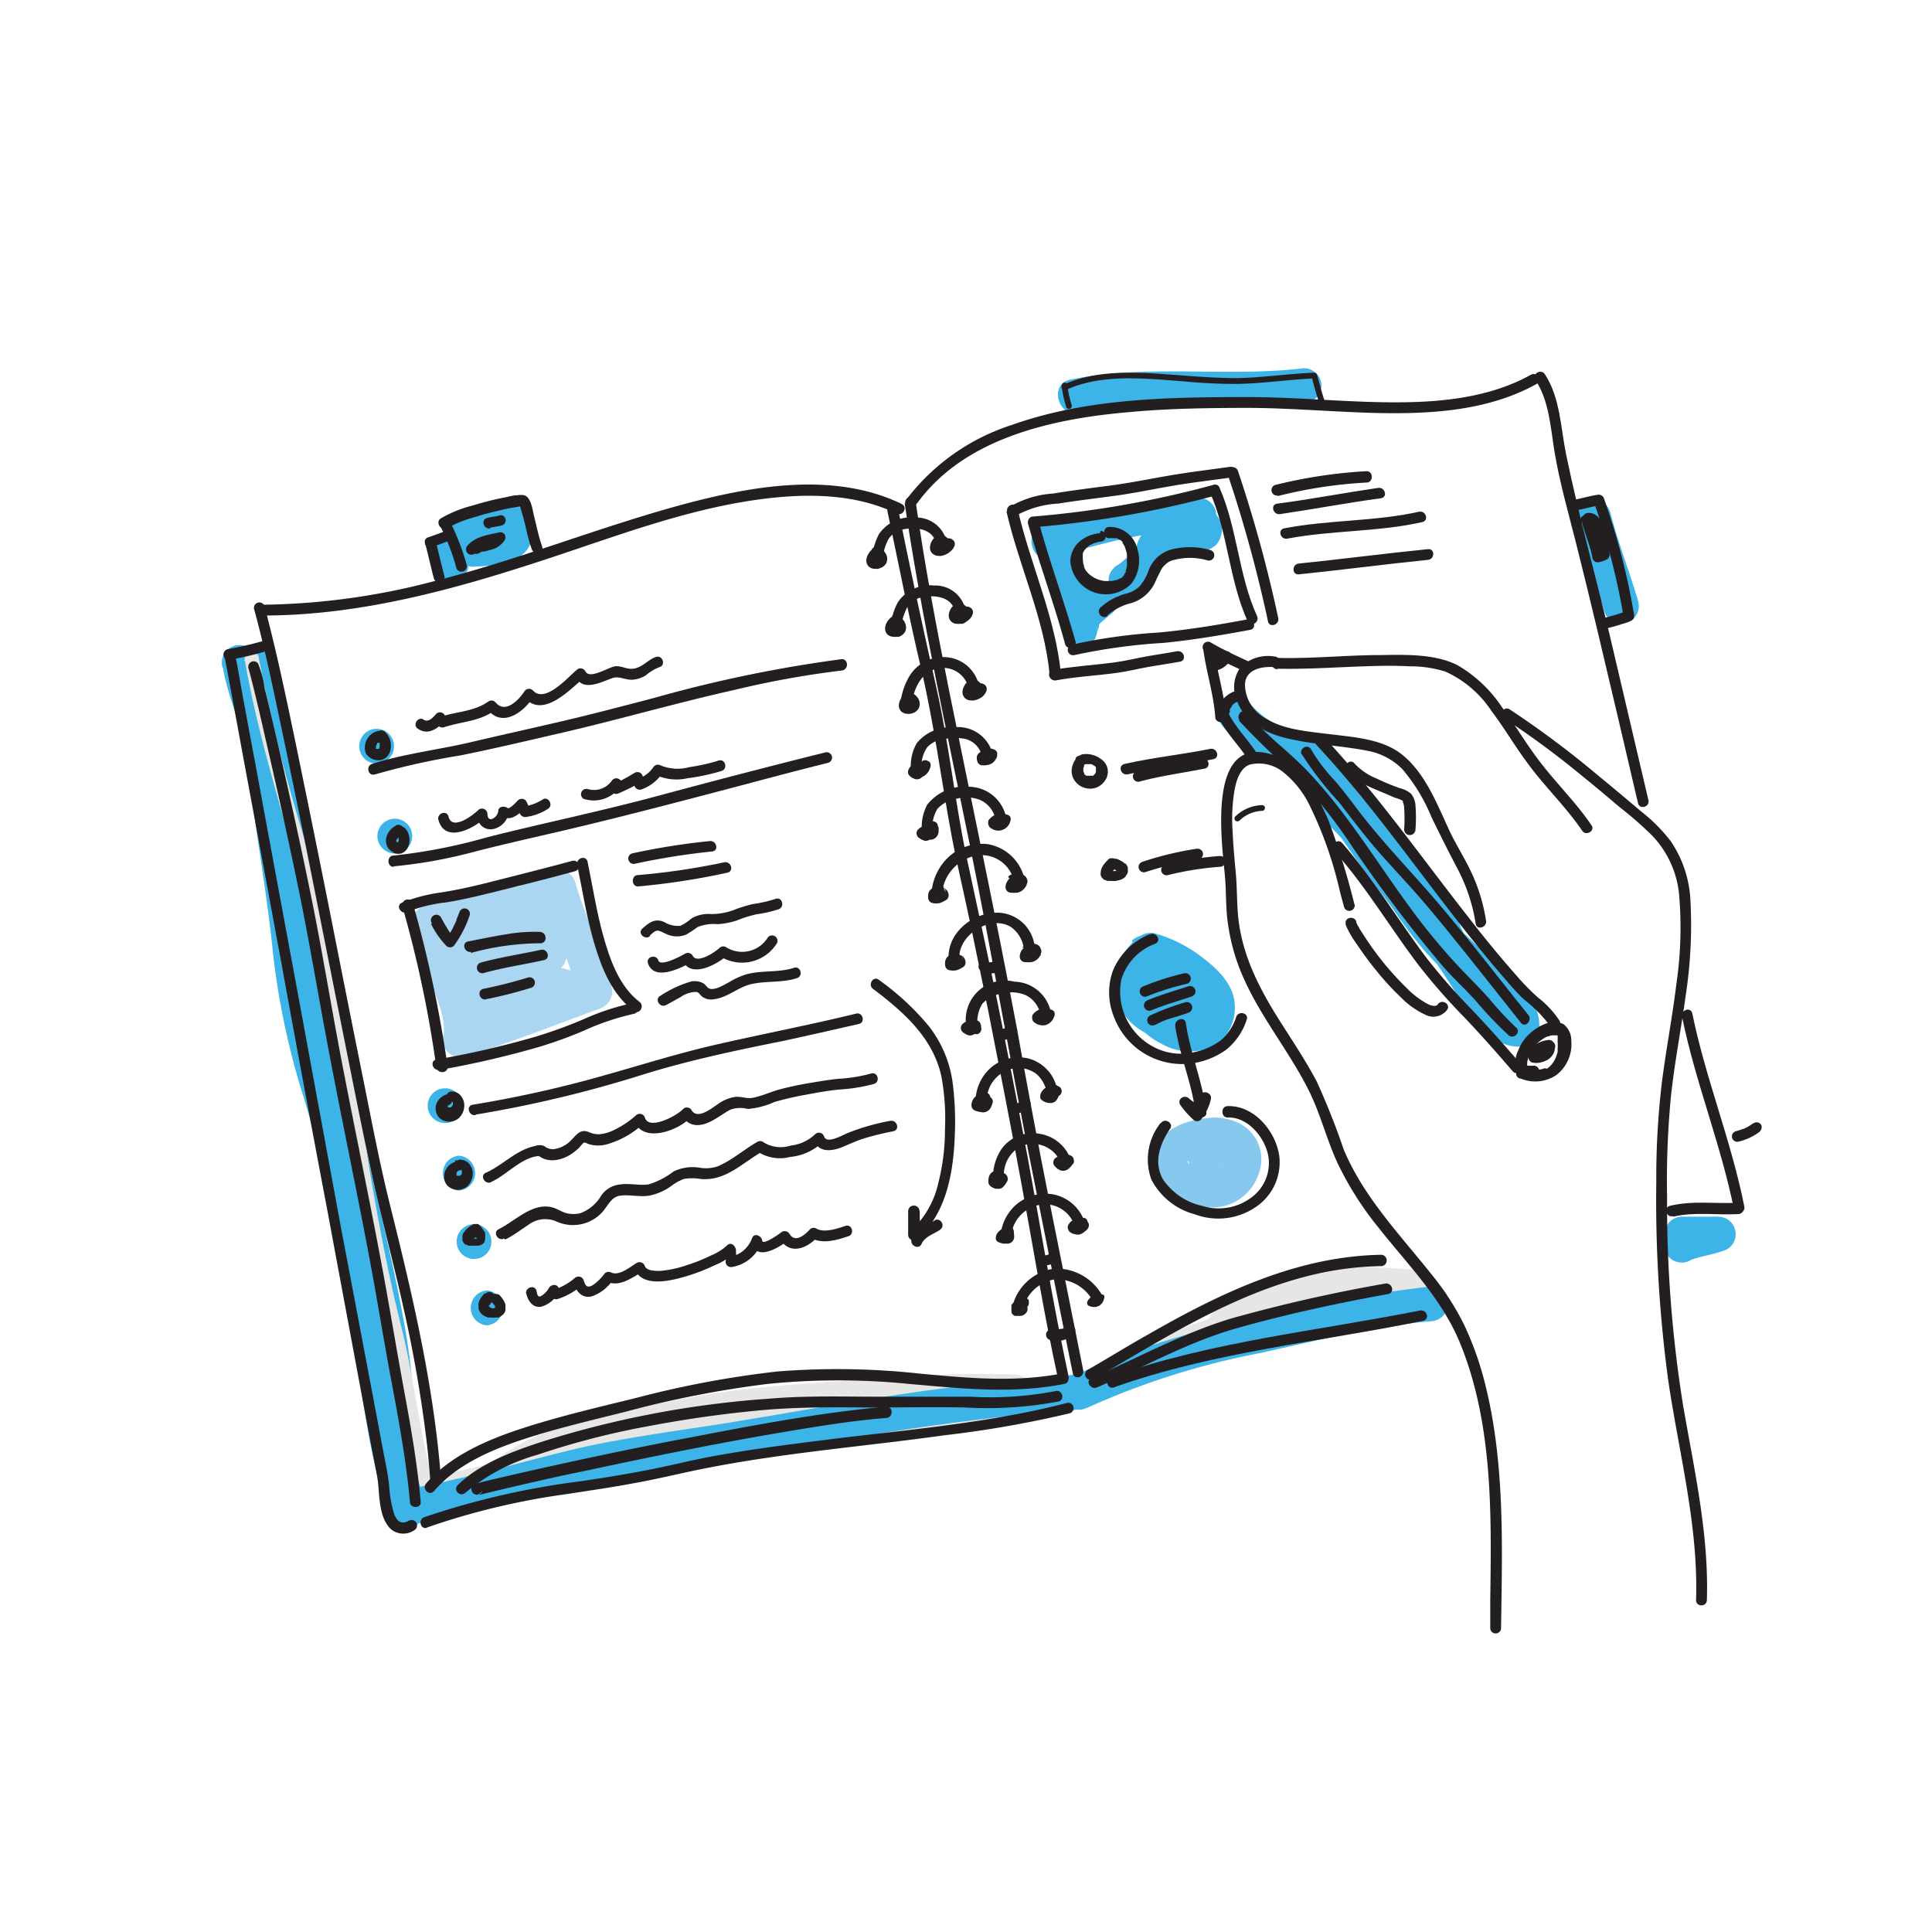 <?xml version="1.0" encoding="UTF-8"?> <svg xmlns="http://www.w3.org/2000/svg" id="Layer_1" data-name="Layer 1" viewBox="0 0 170 170"><defs><style> .cls-1 { fill: #abd6f2; } .cls-2 { fill: #3cb4e7; } .cls-3 { fill: #87c8ee; } .cls-4 { fill: #e6e6e5; } .cls-5 { fill: #231f20; } </style></defs><path class="cls-1" d="M36.84,81.51a43.94,43.94,0,0,1,2.39,9c.09.76.63,1.63,1.54,1.54,3.58-.37,6.61-2.28,9.91-3.54a1.56,1.56,0,0,0,1.1-1.28,1.51,1.51,0,0,0-.73-1.52c-3-1.32-6.22-.6-9.28.22L43,88.73c2.1-1.32,4.78-1.64,6.43-3.63a1.55,1.55,0,0,0-.68-2.56c-2.65-.52-5.31.18-7.87.85L42,86.19c2.13-1,4.71-1.22,6.43-3.07a1.55,1.55,0,0,0-1.08-2.61c-2.4-.24-4.55.9-6.88,1.13l1.09,2.61c1.57-1.43,3.66-2.12,5.17-3.67A1.54,1.54,0,0,0,45.66,78a47.88,47.88,0,0,0-8.22,1.65,1.56,1.56,0,0,0-1.13,1.48,17.72,17.72,0,0,0,1.57,5.32c.58,1.44,1.39,3.23,1.13,4.72A1.55,1.55,0,0,0,40.89,93c4-1.25,7.92-2.79,11.86-4.24a1.58,1.58,0,0,0,1.07-1.88c-.7-3.2-2.32-6.09-3.2-9.23a1.54,1.54,0,0,0-1.88-1.07,8.51,8.51,0,0,0-3.32,1.62,1.53,1.53,0,0,0-.23,1.85,26.34,26.34,0,0,0,2,2.67c1.37,1.43,3.53-.74,2.17-2.17a20.65,20.65,0,0,1-1.55-2l-.24,1.85a5.43,5.43,0,0,1,2-.83l-1.88-1.07c.88,3.14,2.49,6,3.2,9.23l1.07-1.88c-3.94,1.44-7.85,3-11.86,4.23L42,92a10.48,10.48,0,0,0-.88-5.73c-.64-1.63-1.58-3.44-1.7-5.13l-1.13,1.48A42.82,42.82,0,0,1,45.66,81l-1.08-2.61c-1.49,1.52-3.6,2.23-5.18,3.67a1.54,1.54,0,0,0,1.08,2.61c2.3-.23,4.55-1.36,6.88-1.13L46.27,81a5.77,5.77,0,0,1-2.5,1.36,29.81,29.81,0,0,0-3.31,1.22c-1.59.77-.46,3.23,1.18,2.8,2-.51,4.19-1.25,6.25-.84l-.68-2.57c-1.42,1.72-4,2-5.81,3.15a1.54,1.54,0,0,0,1.18,2.8c2.1-.56,4.8-1.45,6.92-.53l.37-2.8c-3,1.13-5.89,3.11-9.1,3.43l1.53,1.53a47.68,47.68,0,0,0-2.51-9.82c-.63-1.85-3.59-1.06-2.95.82Z"></path><path class="cls-2" d="M96.08,54.41h0l.24.31,0,0,.16.36,0-.1.06.41a.74.74,0,0,1,0-.21l0,.41a.78.78,0,0,1,.07-.25l-.16.37a1.09,1.09,0,0,1,.08-.15,1.13,1.13,0,0,0,.18-.57,1.06,1.06,0,0,0,0-.61,1,1,0,0,0-.27-.52,1.08,1.08,0,0,0-.43-.39l-.37-.16a1.59,1.59,0,0,0-.81,0l-.37.16a1.5,1.5,0,0,0-.55.54l-.06.12c-.07.15-.14.31-.2.47l0,.12c0,.17,0,.35-.07.52v.15l.06.43h0a1.93,1.93,0,0,0,.17.44,1.56,1.56,0,0,0,.27.35,1.13,1.13,0,0,0,.49.32A1.11,1.11,0,0,0,95,57a1.09,1.09,0,0,0,.59-.13,1.16,1.16,0,0,0,.5-.32l.24-.31a1.67,1.67,0,0,0,.21-.77l-.06-.41a1.47,1.47,0,0,0-.39-.67Z"></path><path class="cls-2" d="M99.56,48.67a12.78,12.78,0,0,1-1,.91l.31-.24c-.18.14-.37.28-.56.4a1.18,1.18,0,0,0-.43.4,1.31,1.31,0,0,0-.3,1.13,1.19,1.19,0,0,0,.18.57,1.48,1.48,0,0,0,.91.7l.41.06a1.52,1.52,0,0,0,.78-.21c.39-.26.76-.55,1.13-.85s.53-.46.78-.71a1.11,1.11,0,0,0,.31-.49,1.4,1.4,0,0,0,0-1.18,1.06,1.06,0,0,0-.31-.49,1.55,1.55,0,0,0-1.09-.45l-.41.05a1.54,1.54,0,0,0-.67.4Z"></path><path class="cls-3" d="M105.89,99.64a2.62,2.62,0,0,0-1.35,2.12,2.47,2.47,0,0,0,1.14,2,3.19,3.19,0,0,0,3.67,0,3.08,3.08,0,0,0,.25-4.37,4,4,0,0,0-3.39-1,7.6,7.6,0,0,0-1.78.36,5.63,5.63,0,0,0-1.38.65s-.57.44-.24.19l-.19.15-.08.06a2.23,2.23,0,0,0-.27.26,3.3,3.3,0,0,0-.55.79,3.11,3.11,0,0,0-.22,2.12,4.41,4.41,0,0,0,2.27,2.58,5.93,5.93,0,0,0,3.77.61,4.29,4.29,0,0,0,3.12-2.63,3.67,3.67,0,0,0,.06-2.89,3.63,3.63,0,0,0-2.13-2,4.49,4.49,0,0,0-1.36-.26,1.53,1.53,0,0,0-1.53,1.53,1.56,1.56,0,0,0,1.53,1.53l.23,0-.41,0a2.2,2.2,0,0,1,.37.06s.31.07.33.11-.4-.2-.15-.06l.14.08.13.09c.13.07-.3-.27-.13-.1s.18.22.21.22-.22-.32-.12-.16a.57.57,0,0,0,.08.13.91.91,0,0,0,.07.14c-.22-.37-.12-.3-.08-.17a3.38,3.38,0,0,1,.08.34l-.06-.41a2.35,2.35,0,0,1,0,.53l.06-.41a3.82,3.82,0,0,1-.14.56l.06-.15a1,1,0,0,1-.07.15l-.12.22-.12.18c-.13.2.3-.34.08-.1a4,4,0,0,1-.29.29c-.23.21.31-.21.12-.09l-.16.11-.17.09c-.14.07-.35.1.15-.06a3.83,3.83,0,0,1-.74.19l.41,0a3.93,3.93,0,0,1-1,0l.41,0a4.08,4.08,0,0,1-1-.27c-.13,0-.28-.15.18.08l-.13-.06-.21-.1a5,5,0,0,1-.45-.29c-.19-.13.18.14.18.14s-.08-.06-.1-.08l-.18-.16-.16-.17s0-.08-.08-.1.26.37.16.2l-.12-.19c0-.07-.16-.34,0,0s0,0,0,0a1.55,1.55,0,0,1,0-.21l0,.4a2.16,2.16,0,0,1,0-.36l0,.41a1.18,1.18,0,0,1,0-.2l0-.09c.05-.18-.19.38-.09.22a1.62,1.62,0,0,0,.1-.18c.15-.25-.29.34-.06.08l.19-.19.1-.09-.21.16.31-.24c.15-.11-.37.26-.21.16a.18.18,0,0,0,.07,0l.17-.1.18-.09c.07,0,.36-.16,0,0s0,0,.07,0l.22-.08a6.27,6.27,0,0,1,1.06-.24l-.41.06a4.58,4.58,0,0,1,1.28,0l-.41-.06a3,3,0,0,1,.52.13c.14,0,.23.15-.21-.1l.11.06c.07,0,.14.1.21.13s-.35-.31-.19-.14a.6.6,0,0,0,.08.08c.15.14-.24-.36-.14-.18a.86.86,0,0,1,.07.1.54.54,0,0,0,.05.11s-.15-.43-.1-.23,0,.19.06.29l0-.41a2.8,2.8,0,0,1,0,.58l.06-.41c0,.07,0,.13,0,.19s0,.07,0,.11.17-.32.11-.25-.19.26,0,0,0-.08,0,0,.38-.24.16-.13l-.07,0c-.12.08.28-.11.27-.11s-.23.07-.34.09l.41-.06a1.93,1.93,0,0,1-.48,0l.41,0a2.09,2.09,0,0,1-.43-.11c-.17,0,.45.21.15.06l-.18-.1c-.2-.12.35.31.14.11s-.08-.22.1.14l-.08-.13c.25.35.12.38.09.16l.06.41a.38.38,0,0,1,0-.15l-.06.4s0,0,0-.07c.07-.19-.13.27-.11.25a.3.3,0,0,1,0-.08c.07-.12.15-.09-.16.2l.14-.15c.15-.15-.16.12-.18.13a.67.67,0,0,0,.14-.09,1.54,1.54,0,1,0-1.55-2.65Z"></path><path class="cls-4" d="M45.33,131c2.4-2.1,5.86-2.8,8.89-3.48,3.53-.79,7.05-1.67,10.64-2.13,4-.5,8-.71,11.94-1A107.81,107.81,0,0,1,89.25,124l-.77-2.85c-3.21,1.78-7,2.18-10.57,2.39s-7.36.22-11,.69c-4.41.57-8.77,1.45-13.12,2.37s-9,1.74-13.5,2.87c-1.91.48-1.1,3.43.82,2.95,4.45-1.12,9-1.92,13.5-2.87s9.11-1.91,13.74-2.43c7.21-.82,15.12.35,21.7-3.33a1.54,1.54,0,0,0-.77-2.85,109.05,109.05,0,0,0-12.91.4c-4.26.32-8.56.56-12.79,1.15-3.78.54-7.51,1.43-11.22,2.31-3.26.77-6.6,1.78-9.16,4-1.49,1.3.68,3.46,2.16,2.17Z"></path><path class="cls-4" d="M102.27,120.8c7.29-2.62,14.64-5.64,22.47-6a1.53,1.53,0,0,0,0-3.06c-6.26-.42-12.76-1-17.84,3.46-1.49,1.3.69,3.46,2.17,2.16,4.32-3.77,10.4-2.91,15.67-2.56v-3.06c-8.13.34-15.71,3.35-23.28,6.08-1.84.66-1,3.62.81,3Z"></path><path class="cls-4" d="M124.37,116.34a1.54,1.54,0,0,0,0-3.07,1.54,1.54,0,0,0,0,3.07Z"></path><path class="cls-2" d="M107.23,63.42a8.67,8.67,0,0,0,3.65,3c1.53.71,2.85,1.12,4,2.45a106.71,106.71,0,0,1,6.86,9.24c2.06,3,4.31,6,6.24,9.06,1.3,2.09,3.06,5.09,5.92,4.92a1.58,1.58,0,0,0,1.53-1.53c.2-2-1.27-3.52-2.75-4.64a33.83,33.83,0,0,1-5-4.26c-3.3-3.69-5.3-8.4-9.09-11.67-1.49-1.29-3.67.87-2.17,2.16,3.45,3,5.4,7.19,8.24,10.68a24.07,24.07,0,0,0,4.73,4.51c1.05.73,3.12,1.71,3,3.22l1.54-1.53c-1,0-1.71-1-2.2-1.76-.68-.95-1.24-2-1.93-2.94-2.22-3-4.28-6.2-6.43-9.3-1.94-2.8-4-5.56-6.18-8.19a8.67,8.67,0,0,0-3.56-2.59,7.47,7.47,0,0,1-3.71-2.43c-1.11-1.6-3.77-.07-2.64,1.55Z"></path><path class="cls-2" d="M115.32,69.54a110.77,110.77,0,0,0,7.72,11,46.91,46.91,0,0,0,4.6,4.75,25.4,25.4,0,0,1,4.44,4.77c1.07,1.65,3.73.12,2.65-1.54-2.41-3.72-6.2-6.26-9.06-9.6A98.13,98.13,0,0,1,118,68c-1.07-1.65-3.72-.11-2.65,1.55Z"></path><path class="cls-2" d="M118.11,72.67A31.12,31.12,0,0,1,124.29,80,27.51,27.51,0,0,1,126,83.34a5.31,5.31,0,0,0,2.38,2.94,1.57,1.57,0,0,0,2.09-.55,1.54,1.54,0,0,0-.55-2.09,1.46,1.46,0,0,1-.3-.17c-.12-.07.09.12-.08-.08s.13.23-.15-.17a2.61,2.61,0,0,1-.17-.28,12.07,12.07,0,0,1-.78-1.62,23.08,23.08,0,0,0-1.9-3.44,32.85,32.85,0,0,0-6.29-7.37,1.56,1.56,0,0,0-2.16,0,1.53,1.53,0,0,0,0,2.16Z"></path><path class="cls-2" d="M92.67,49c4.19-1.08,8.49-2.47,12.87-2.3l-1.09-2.62c-.54.62-1.49.76-2.29,1.21-1,.58-1.36,1.48-2,2.4l2.85.77c0-.22,0,0,0,.11.11-.29-.15.21,0,.07s-.22.24-.09.11.2-.15,0,0,0,0,.07,0-.3.09-.11,0,.29-.09.44-.12l.21,0c.2,0-.39,0,0,0l.43,0,.94,0a3.09,3.09,0,0,0,2.08-.66,2,2,0,0,0,.15-2.54,1.59,1.59,0,0,0-2.1-.55,1.56,1.56,0,0,0-.55,2.1c.16.22.1.26,0,0a1.31,1.31,0,0,1,.57-1.36c-.08,0,.39-.15,0,0s.34,0,0,0c-.58,0-1.15,0-1.72.11-1.71.19-3.32.95-3.38,2.9-.06,1.62,2,2,2.85.77a11.68,11.68,0,0,0,.63-1.08c.1-.17.13-.21.07-.11s0,.05.12-.06.36-.19.46-.24a6.52,6.52,0,0,0,2.53-1.49,1.56,1.56,0,0,0-1.08-2.62c-4.65-.18-9.24,1.27-13.68,2.41-1.91.49-1.1,3.45.81,3Z"></path><path class="cls-2" d="M92.14,47.77a11.32,11.32,0,0,0,2.1,6.89,1.54,1.54,0,0,0,1.11.74A1.5,1.5,0,0,0,96.64,55c.41-.4.87-.76,1.32-1.13a1.5,1.5,0,0,0,.45-1.08A1.57,1.57,0,0,0,98,51.68a1.53,1.53,0,0,0-1.08-.45,1.8,1.8,0,0,0-1.09.45c-.45.36-.9.72-1.32,1.13l2.41.31a11.55,11.55,0,0,1-.79-1.3l-.18-.37c0-.06,0-.13-.08-.19.08.21.1.23,0,.08s-.18-.49-.26-.74a10,10,0,0,1-.35-1.53c0-.12,0-.07,0,.15l0-.21,0-.41c0-.28,0-.55,0-.83a1.54,1.54,0,0,0-1.53-1.53,1.57,1.57,0,0,0-1.54,1.53Z"></path><path class="cls-2" d="M33.14,67.19a1.53,1.53,0,0,0,0-3.06,1.53,1.53,0,0,0,0,3.06Z"></path><path class="cls-2" d="M34.74,75.1a1.53,1.53,0,0,0,0-3.06,1.53,1.53,0,0,0,0,3.06Z"></path><path class="cls-2" d="M39.16,98.82a1.53,1.53,0,0,0,0-3.06,1.53,1.53,0,0,0,0,3.06Z"></path><path class="cls-2" d="M40.39,104.76a1.54,1.54,0,0,0,0-3.07,1.54,1.54,0,0,0,0,3.07Z"></path><path class="cls-2" d="M41.71,110.78a1.53,1.53,0,0,0,0-3.06,1.53,1.53,0,0,0,0,3.06Z"></path><path class="cls-2" d="M42.84,116.62a1.54,1.54,0,0,0,0-3.07,1.54,1.54,0,0,0,0,3.07Z"></path><path class="cls-2" d="M39.66,46.86c.18.62.27,1.27.48,1.88a1.56,1.56,0,0,0,1.47,1.13c1.87-.12,4.43-.14,5.17-2.27a3.18,3.18,0,0,0-.27-2.3,1.47,1.47,0,0,0-1.32-.76,9.33,9.33,0,0,0-1.8.39,12.76,12.76,0,0,1-1.53.42,1.54,1.54,0,0,0-.91.71,1.57,1.57,0,0,0-.16,1.18,1.51,1.51,0,0,0,.71.91,1.72,1.72,0,0,0,1.18.16c1-.18,1.83-.6,2.79-.74l-.41,0h.13l-1.32-.76,0,0-.16-.37a2.29,2.29,0,0,1,.15.51l-.06-.41a1.09,1.09,0,0,1,0,.36l.06-.41a1,1,0,0,1-.07.25l.15-.37a.72.72,0,0,1-.12.21l.24-.31a1.15,1.15,0,0,1-.22.22l.31-.24a1.66,1.66,0,0,1-.45.25l.37-.15a5.12,5.12,0,0,1-1.2.29l.4,0c-.55.07-1.12.09-1.68.12l1.48,1.13c-.2-.62-.3-1.26-.47-1.88a1.53,1.53,0,0,0-3,.81Z"></path><path class="cls-2" d="M38.06,48.93a6.91,6.91,0,0,1,.17.76l-.06-.4a2.19,2.19,0,0,1,0,.36,1.07,1.07,0,0,0,.13.59,1.16,1.16,0,0,0,.32.5,1.06,1.06,0,0,0,.49.31,1.2,1.2,0,0,0,.59.14l.41-.06a1.47,1.47,0,0,0,.67-.39l.24-.31a1.52,1.52,0,0,0,.21-.78,2.72,2.72,0,0,0,0-.28c0-.22-.06-.45-.1-.68s-.08-.38-.13-.57a1.81,1.81,0,0,0-.71-.92,1.13,1.13,0,0,0-.57-.18,1.06,1.06,0,0,0-.61,0l-.36.15a1.53,1.53,0,0,0-.55.55l-.16.37a1.59,1.59,0,0,0,0,.81Z"></path><path class="cls-2" d="M138.71,45.92c.67,2.65,1.69,5.19,2.44,7.81a1.53,1.53,0,0,0,3-.81c-.76-2.63-1.78-5.17-2.45-7.82a1.53,1.53,0,1,0-2.95.82Z"></path><path class="cls-2" d="M95,36.35c6.51-1.32,13.19-.1,19.74-.89a1.57,1.57,0,0,0,1.54-1.53,1.55,1.55,0,0,0-1.54-1.53c-6.84.82-13.75-.39-20.55,1-1.93.39-1.11,3.34.81,3Z"></path><path class="cls-2" d="M99.65,82.93a5.5,5.5,0,0,0-1.49,4.77,5.16,5.16,0,0,0,2.53,3.13,8.14,8.14,0,0,0,3.69,1.11,3.47,3.47,0,0,0,3.29-1.4c.9-1.57-.24-3.26-1.29-4.43a10,10,0,0,0-2-1.68,4.5,4.5,0,0,0-2.38-.81,2.58,2.58,0,0,0-2.38,1.63,4.45,4.45,0,0,0-.16,2.7c.34,1.6,1.47,3.5,3.17,3.89a2.93,2.93,0,0,0,2.89-1,2.89,2.89,0,0,0,.56-3c-.6-1.62-2-2.69-3.07-4,0,0-.14-.14-.13-.16s.25.35.15.19l-.05-.07a1.92,1.92,0,0,1-.18-.31,1.49,1.49,0,0,0-.91-.7A1.53,1.53,0,0,0,100,84a1.8,1.8,0,0,0,.16,1.18,5.63,5.63,0,0,0,1.15,1.47c.46.5,1,1,1.38,1.5,0,0,.15.2.17.2s-.25-.33-.12-.16a.35.35,0,0,0,0,.08,3.51,3.51,0,0,1,.27.4,2.12,2.12,0,0,1,.11.21.25.25,0,0,0,0,.07c.09.17-.09-.2-.09-.21a1.58,1.58,0,0,0,.12.39c0,.16,0-.45,0-.16,0,.08,0,.3,0,0s0-.07,0,0l0,.07c.07-.39.17-.32.07-.18s-.18.26,0,0,0,0,0,0l-.09.08s.34-.23.17-.14l-.19.11c-.14.1.22-.1.23-.09s-.07,0-.09,0-.3,0,0,0,.07,0,0,0c-.26,0,.44.11.16,0l-.16,0c-.09,0,.41.2.17.07l-.16-.1-.09-.06c-.16-.09.21.14.19.15s-.25-.24-.29-.28-.09-.11-.14-.17.19.23.15.2a.71.71,0,0,1-.1-.14,6,6,0,0,1-.43-.79c.25.53,0,0,0-.15a3.9,3.9,0,0,1-.12-.46l0-.21c0-.1,0,.46,0,.16a3.38,3.38,0,0,1,0-.45,1.41,1.41,0,0,0,0-.2s-.08.44,0,.25c0,0,0-.06,0-.1a1,1,0,0,1,0-.16.32.32,0,0,1,0-.09c0-.09-.19.36-.09.22a.64.64,0,0,0,.08-.14c.11-.21-.25.26-.12.16s-.16.08-.15.1l.06,0c.07,0,.21-.1-.07,0s-.12.05,0,0c.26-.07-.36,0-.2,0h.24c.1,0-.44-.09-.25,0s.22,0,.33.09l.1,0c.18.06-.21-.09-.22-.09s.2.09.23.11a5.7,5.7,0,0,1,.81.5l.1.08s-.28-.23-.18-.15l.18.15.42.37a9.73,9.73,0,0,1,.69.74s.09.11.14.17-.23-.31-.13-.17l.08.1c.09.12.17.25.25.38a2.37,2.37,0,0,1,.19.35c0,.06.13.28,0,0s0,0,0,0l0,.14c.07.23,0-.43,0-.22,0,.37.11-.45,0-.14s.22-.4.08-.16.3-.31.1-.12l-.07.06c-.11.14.36-.24.2-.15l-.19.11c-.19.11.42-.15.24-.1l-.12,0-.26.06-.12,0c-.23,0,.48,0,.23,0l-.3,0a4.42,4.42,0,0,1-.63,0l-.17,0,.21,0-.34-.07c-.24,0-.46-.12-.69-.19l-.33-.12-.15-.06c.54.21.26.11.13,0a5.62,5.62,0,0,1-.64-.34l-.28-.19-.13-.1c.46.32.22.18.11.09a5.55,5.55,0,0,1-.49-.48c-.09-.12-.18-.31.11.14l-.09-.13-.18-.29-.06-.14c-.08-.14.16.44.07.17a3,3,0,0,1-.1-.32l0-.17c0-.19,0,.47,0,.21a2.17,2.17,0,0,1,0-.36s0-.11,0-.16-.08.47,0,.17c0-.13.06-.26.1-.39a1.18,1.18,0,0,1,.07-.2c.09-.28-.11.23-.06.13s.13-.28.21-.42.17-.27.26-.41.1-.16.16-.22-.24.29-.13.17l.12-.14a1.62,1.62,0,0,0,.45-1.08,1.58,1.58,0,0,0-.45-1.09,1.56,1.56,0,0,0-2.17,0Z"></path><path class="cls-2" d="M100.89,85.21c.2.05.4.12.6.19l.33.13c.25.1-.37-.17-.12,0l.24.11a13.8,13.8,0,0,1,1.6.88c.25.16.49.35.74.52-.44-.3,0,0,.12.1l.39.35c.21.21.4.43.59.65-.35-.41,0,0,0,.08a3.18,3.18,0,0,1,.23.4c.1.2-.09-.2-.08-.19a.85.85,0,0,1,.06.17c0,.12.05.24.09.35-.14-.39,0-.34,0-.17a1.09,1.09,0,0,0,0,.18c0,.19-.12.18,0-.17a1.68,1.68,0,0,0-.06.24c0,.16-.25.57,0,.09l-.18.33c-.09.15-.19.12.1-.12l-.11.13a1.36,1.36,0,0,0-.12.12c-.16.16.37-.25.09-.08l-.24.13c.37-.23.32-.12.17-.07l-.16,0-.16,0c-.16,0-.26,0,.19,0l-.4,0c-.19,0-.55-.12,0,0l-.36-.07a2.42,2.42,0,0,1-.36-.1l-.18-.06c-.34-.13.3.14.07,0a7.43,7.43,0,0,1-.73-.4l-.16-.11c-.3-.21.25.21.06,0l-.33-.3c-.11-.1-.2-.21-.3-.31s-.09-.24.1.12c0-.07-.1-.13-.14-.2a3.9,3.9,0,0,1-.19-.35c-.12-.22.13.39.06.16l-.06-.21a1.53,1.53,0,0,0-3,.81,5.56,5.56,0,0,0,2.79,3.23,5.12,5.12,0,0,0,4.19.51,3.48,3.48,0,0,0,1.9-1.64,4.13,4.13,0,0,0,.44-2.67c-.28-1.61-1.63-2.84-2.87-3.77a12,12,0,0,0-4.09-2.06,1.53,1.53,0,1,0-.82,2.95Z"></path><path class="cls-2" d="M20.93,58.82c2.34,9.43,3.79,19.05,5.35,28.64s4.15,18.76,6,28.22c1,5.14,1.14,10.4,2.15,15.54.38,1.93,3.34,1.11,3-.82-.89-4.51-1-9.13-1.81-13.66-.84-4.77-2-9.49-3.09-14.21s-2.14-9.28-2.91-14S28,78.86,27.17,74c-.93-5.37-2-10.73-3.29-16-.47-1.91-3.43-1.1-2.95.82Z"></path><path class="cls-2" d="M37.29,132.2c-1.53-3.46-2-7.32-2.56-11-.67-4.11-1.37-8.19-2-12.31A86,86,0,0,0,30,96.72a68.53,68.53,0,0,1-2.82-12.24c-.5-4.8-1.27-9.55-1.91-14.33a1.53,1.53,0,0,0-3,.81c.58,4.27,1.31,8.52,1.74,12.81a66.51,66.51,0,0,0,2.59,12.4,93.59,93.59,0,0,1,2.95,12.35c.64,4.15,1.27,8.29,2,12.43.75,4.35,1.24,8.72,3,12.8.79,1.8,3.44.24,2.65-1.55Z"></path><path class="cls-2" d="M19.61,58.72c.6,3.53,2.42,6.72,2.92,10.27a1.55,1.55,0,0,0,1.88,1.07,1.57,1.57,0,0,0,1.07-1.89c-.5-3.55-2.32-6.74-2.91-10.26a1.53,1.53,0,0,0-3,.81Z"></path><path class="cls-4" d="M21.56,58.18c1.64,9.47,5.18,18.47,7,27.9.94,4.89,1.53,9.85,2.33,14.76s1.66,9.7,2.77,14.49c.59,2.54,1.19,5,1.63,7.62a70.22,70.22,0,0,0,1.7,8c.24.78,1.47.44,1.23-.34-1.34-4.49-1.74-9.2-2.88-13.74-1.2-4.77-2.09-9.61-2.91-14.45s-1.52-9.89-2.31-14.83a122.17,122.17,0,0,0-3.36-13.86,150,150,0,0,1-4-15.89c-.14-.8-1.37-.46-1.23.34Z"></path><path class="cls-2" d="M36.24,134.13c4.83-.79,9.53-2.2,14.28-3.38s9.72-1.76,14.62-2.55,9.84-1.72,14.78-2.45c2.5-.37,5-.7,7.53-1s5.1-.3,7.63-.77c1.93-.37,1.11-3.32-.82-3-2.56.48-5.19.49-7.77.77-2.39.25-4.77.57-7.14.92-5,.74-10,1.67-15,2.48-4.82.78-9.63,1.34-14.38,2.5s-9.6,2.63-14.52,3.44c-1.94.32-1.12,3.27.82,2.95Z"></path><path class="cls-2" d="M95.68,123.87a67.31,67.31,0,0,1,15.25-4.82c4.95-1.09,10-2.38,15-2.79,2-.16,2-3.22,0-3.06a118.4,118.4,0,0,0-15.83,2.89,69.82,69.82,0,0,0-16,5.14c-1.77.87-.22,3.51,1.54,2.64Z"></path><path class="cls-2" d="M148.75,110.88l.22-.1-.36.15c1-.4,2-.5,3-.86a1.51,1.51,0,0,0,1.1-1.68,1.53,1.53,0,0,0-1.51-1.33H148a1.57,1.57,0,0,0-1.08.45,1.6,1.6,0,0,0-.45,1.08,1.56,1.56,0,0,0,1.53,1.53h3.25l-.4-3a11.8,11.8,0,0,1-1.65.44,10.43,10.43,0,0,0-2,.68,1.51,1.51,0,0,0-.7.92,1.52,1.52,0,0,0,1.07,1.88l.4.06a1.52,1.52,0,0,0,.78-.21Z"></path><path class="cls-5" d="M119.17,79.54a66.3,66.3,0,0,0-2.27-7.34c-1-2.28-2.35-4.92-4.84-5.76-5.9-2-4.56,7.54-4.28,10.6.12,1.29.07,2.59.22,3.87a17.73,17.73,0,0,0,1.51,5.34c1.56,3.43,4,6.38,5.67,9.74,1,2,1.56,4.3,2.52,6.37a28.7,28.7,0,0,0,3.62,5.69c2.57,3.25,5.52,6.19,7.13,10.08,2.92,7.08,2.79,15.13,2.68,22.65,0,.85,0,1.69,0,2.54a.48.48,0,0,0,.95,0c.1-7.25.37-14.69-1.46-21.77a27.79,27.79,0,0,0-1.8-5,23.52,23.52,0,0,0-2.94-4.52c-2.77-3.47-5.89-6.71-7.64-10.87a64.51,64.51,0,0,0-2.38-6C115,93.54,114,92,113,90.44c-2-3.09-3.77-6.3-4.07-10-.1-1.2-.08-2.4-.19-3.6s-.23-2.45-.28-3.69a15.19,15.19,0,0,1,.19-3.75c.17-.8.47-1.8,1.31-2.12a3.41,3.41,0,0,1,3,.7,8.52,8.52,0,0,1,2.33,3,34.39,34.39,0,0,1,2.61,7.46c.12.47.25.94.38,1.41a.48.48,0,0,0,.92-.25Z"></path><path class="cls-5" d="M112.15,57.77a3.41,3.41,0,0,0-3,.95,3,3,0,0,0-.31,2.94c.75,2.07,2.82,3,4.83,3.4,2.19.48,4.45.57,6.64,1a5.8,5.8,0,0,1,3.09,1.62,15.69,15.69,0,0,1,2.55,4.2q1.14,2.36,2.35,4.66a15.52,15.52,0,0,1,1.55,4.74c.09.6,1,.34.91-.26a15.54,15.54,0,0,0-1.1-3.83c-.57-1.32-1.35-2.54-2-3.84-1.17-2.46-2.23-5.44-4.5-7.11C121.46,65,119,64.85,117,64.6s-4.14-.39-5.83-1.5a3.42,3.42,0,0,1-1.62-2.83c0-1.37,1.5-1.67,2.62-1.56.61.07.61-.88,0-.94Z"></path><path class="cls-5" d="M112.41,58.84c2.56.06,5.12-.13,7.68-.21,1.31-.05,2.63-.07,3.94,0a10.43,10.43,0,0,1,3.14.46,9.59,9.59,0,0,1,4.08,3.49c1.09,1.44,2,3,3.08,4.46,1.52,2.11,3.43,3.91,4.89,6.06.34.5,1.16,0,.82-.48-1.39-2.05-3.18-3.78-4.67-5.76-1.13-1.49-2.08-3.12-3.2-4.62a11.87,11.87,0,0,0-3.94-3.72c-2-1-4.55-.91-6.74-.88-3,0-6,.33-9.08.25a.48.48,0,0,0,0,1Z"></path><path class="cls-5" d="M132.33,63.19a79.13,79.13,0,0,1,6.94,5.13c1.09.88,2.16,1.78,3.23,2.69a32.41,32.41,0,0,1,2.92,2.56,8.7,8.7,0,0,1,2.33,5.18,34,34,0,0,1-.24,7.81c-.35,2.88-.9,5.74-1.27,8.61a70.59,70.59,0,0,0-.5,8.84,117.92,117.92,0,0,0,1.06,17.52c.95,6.41,2.65,12.74,2.44,19.27,0,.61.93.61.95,0,.19-5.81-1.12-11.5-2.1-17.19a111.51,111.51,0,0,1-1.4-18.25,77.3,77.3,0,0,1,.35-9c.33-3,.9-5.89,1.3-8.85a40.5,40.5,0,0,0,.41-8.16A10.14,10.14,0,0,0,147,74a14.88,14.88,0,0,0-2.63-2.63c-1.25-1.06-2.5-2.11-3.77-3.15a84.17,84.17,0,0,0-7.76-5.8c-.51-.34-1,.49-.48.82Z"></path><path class="cls-5" d="M118.38,81.31a8.68,8.68,0,0,0,1,1.76q.84,1.26,1.8,2.43a23.94,23.94,0,0,0,2.11,2.28,7.25,7.25,0,0,0,2.13,1.51,1.52,1.52,0,0,0,1.91-.43c.36-.5-.46-1-.82-.48a.35.35,0,0,1-.27.13,1.38,1.38,0,0,1-.6-.16,7.44,7.44,0,0,1-1.8-1.35,26,26,0,0,1-3.53-4.23c-.22-.34-.45-.68-.65-1-.08-.14-.16-.28-.23-.42l-.09-.19,0-.08c-.21-.56-1.12-.32-.91.26Z"></path><path class="cls-5" d="M105.87,57.08c.26,2,.92,4,1.06,6,0,.61,1,.61.95,0-.14-2-.8-4-1.06-6a.5.5,0,0,0-.48-.48.48.48,0,0,0-.47.48Z"></path><path class="cls-5" d="M107.33,63.34c.65,1.24,1.67,2.23,2.42,3.39a.48.48,0,0,0,.65.17.48.48,0,0,0,.17-.65c-.76-1.17-1.77-2.15-2.42-3.39a.48.48,0,0,0-.82.48Z"></path><path class="cls-5" d="M106,57.32c1.17.69,2.41,1.25,3.64,1.82a.48.48,0,0,0,.48-.82c-1.23-.57-2.47-1.13-3.64-1.82a.48.48,0,0,0-.48.82Z"></path><path class="cls-5" d="M115.8,65.51c5.83,6.23,10.48,13.43,16,19.9.74.85,1.46,1.75,2.29,2.53a11.81,11.81,0,0,1,2.3,2.33c.32.52,1.14,0,.82-.48a8.42,8.42,0,0,0-1.86-2,20.62,20.62,0,0,1-2.06-2.12c-1.42-1.61-2.78-3.27-4.11-5-2.67-3.4-5.23-6.91-7.94-10.29-1.53-1.91-3.12-3.79-4.8-5.58-.41-.44-1.08.23-.67.67Z"></path><path class="cls-5" d="M117.41,74.89c2.8,3.14,4.93,6.78,7.48,10.12a54.3,54.3,0,0,0,3.94,4.49c1.48,1.55,2.88,3.14,4.27,4.76.4.47,1.07-.21.68-.67-1.4-1.62-2.8-3.21-4.28-4.76a54.52,54.52,0,0,1-4.07-4.66c-2.47-3.31-4.6-6.86-7.34-10-.41-.45-1.08.22-.68.68Z"></path><path class="cls-5" d="M133.78,94.89a3.33,3.33,0,0,0,3.19-.31,3.43,3.43,0,0,0,1.29-3,1.79,1.79,0,0,0-.71-1.48,2,2,0,0,0-1.61,0,4.27,4.27,0,0,0-1.49,1,3.67,3.67,0,0,0-.86,1.34,2.15,2.15,0,0,0-.18,1.51,1.41,1.41,0,0,0,1.56.77.49.49,0,0,0,.47-.48.48.48,0,0,0-.47-.47,2.41,2.41,0,0,1-.38,0h-.07s.06,0,0,0l-.14,0c.08,0,0,0,0,0s0,0,0,0,0,0,0,0,0-.1,0,0l0-.11s0,0,0,0v0a.41.41,0,0,1,0-.11.13.13,0,0,0,0-.06c0-.12,0,.06,0,0a2.55,2.55,0,0,1,.15-.54l.09-.22a2.24,2.24,0,0,1,.13-.27,1.58,1.58,0,0,1,.15-.24l0,0a.69.69,0,0,1,.11-.13,3.29,3.29,0,0,1,1-.82l.14-.07.08,0a1.59,1.59,0,0,1,.33-.1h.31c-.06,0,0,0,0,0l.08,0,.11,0c-.06,0,.09.07,0,0l0,0s0,0,0,0,0,0,0,.08a.59.59,0,0,1,0,.08s0-.06,0,0a.65.65,0,0,1,0,.13,1,1,0,0,1,0,.14c0,.1,0,0,0,.12a4.28,4.28,0,0,1,0,.62s0,0,0,.06,0-.08,0,0a1.11,1.11,0,0,1,0,.17c0,.13-.06.25-.1.38a2.25,2.25,0,0,1-.64,1,1.41,1.41,0,0,1-.21.16A3.07,3.07,0,0,1,136,94c-.05,0,0,0,0,0l-.09,0-.18.06-.33.07h-.6A3.07,3.07,0,0,1,134,94a.47.47,0,0,0-.25.91Z"></path><path class="cls-5" d="M107.5,57.48a2.61,2.61,0,0,1-.17.28l.07-.09a2.13,2.13,0,0,1-.26.26l.1-.08A1.75,1.75,0,0,1,107,58l.11-.05a1.38,1.38,0,0,1-.29.08l.6.46a4.51,4.51,0,0,0-.1-1.1.49.49,0,0,0-.46-.35.5.5,0,0,0-.46.35.9.9,0,0,0,0,.46l0-.12s0,.05,0,.08a.48.48,0,0,0,.47.48h0l.19,0a.92.92,0,0,0,.28,0,.48.48,0,0,0,.48-.47.49.49,0,0,0-.48-.48h0l.13,0-.19,0a1.13,1.13,0,0,0-.32-.05l.47.47a1.24,1.24,0,0,0,0-.27l0,.13v-.08l0,.12a.25.25,0,0,1,0-.07h-.92a1.26,1.26,0,0,1,.05.28v-.13a5.47,5.47,0,0,1,0,.7.45.45,0,0,0,.19.37A.47.47,0,0,0,107,59a1.88,1.88,0,0,0,1.3-1,.45.45,0,0,0,.05-.36.48.48,0,0,0-.22-.28.47.47,0,0,0-.65.17Z"></path><path class="cls-5" d="M108.13,63.06c0,.18,0,0,0,0s0-.08,0-.12,0-.17.07-.26,0-.09,0-.13l0-.05s0,.12,0,0,.08-.16.13-.24a.61.61,0,0,1,.07-.1l0-.06c0-.05-.08.09,0,0a1.8,1.8,0,0,1,.19-.2l0,0s-.1.07,0,0l.1-.06s.09-.06.12-.06l-.07,0,0,0,.06,0a.48.48,0,0,0,.33-.59.47.47,0,0,0-.58-.33,2.5,2.5,0,0,0-1.54,2.2.5.5,0,0,0,.14.33.45.45,0,0,0,.34.14.42.42,0,0,0,.33-.14.47.47,0,0,0,.14-.33Z"></path><path class="cls-5" d="M109,63.39a69.34,69.34,0,0,0,5,4.84,44.27,44.27,0,0,1,4.57,5.65,122,122,0,0,0,8.54,11.32c.9,1,1.88,1.9,2.77,2.89a33.2,33.2,0,0,0,2.86,3c.45.4,1.13-.27.67-.67A28.42,28.42,0,0,1,131,87.83c-.79-.88-1.63-1.71-2.45-2.57a55.36,55.36,0,0,1-4.68-5.68c-2.77-3.79-5.25-7.87-8.44-11.32-1.8-2-4-3.48-5.69-5.54-.39-.47-1,.2-.67.67Z"></path><path class="cls-5" d="M114.54,66.35a30,30,0,0,0,3.29,4.25c1.22,1.57,2.41,3.16,3.73,4.64s2.7,2.94,4,4.47,2.59,3.16,3.87,4.74L133.83,90c.38.48,1-.2.67-.67-3.23-4-6.38-8.19-9.83-12-1.68-1.88-3.37-3.72-4.92-5.71-.76-1-1.5-2-2.3-2.93a15.47,15.47,0,0,1-2.09-2.75c-.28-.54-1.1-.06-.82.48Z"></path><path class="cls-5" d="M136.41,91.5a2.53,2.53,0,0,0-1.2.35,1.39,1.39,0,0,0-.72,1.19.49.49,0,0,0,.35.46,1.86,1.86,0,0,0,1.16-.16,1.36,1.36,0,0,0,.76-.8,1.09,1.09,0,0,0,0-.69.56.56,0,0,0-.22-.28.48.48,0,0,0-.37,0,3,3,0,0,0-.75.33,1.54,1.54,0,0,0-.34.28,1.61,1.61,0,0,0-.3.48.49.49,0,0,0,.46.61,2,2,0,0,0,.76-.11.51.51,0,0,0,.29-.21.48.48,0,0,0,0-.37.43.43,0,0,0-.21-.28.44.44,0,0,0-.37,0l-.26.07.12,0a2.3,2.3,0,0,1-.37,0l.46.6v0l-.05.11a1.18,1.18,0,0,1,.11-.19l-.07.1a1.45,1.45,0,0,1,.21-.22l-.1.08a2.3,2.3,0,0,1,.4-.23l-.11,0a2.55,2.55,0,0,1,.33-.11l-.59-.34a.61.61,0,0,1,.05.18l0-.13a.43.43,0,0,1,0,.16l0-.13a.83.83,0,0,1,0,.15l0-.11-.09.15.07-.1a.81.81,0,0,1-.16.16l.1-.07a1.11,1.11,0,0,1-.3.17l.11,0a1.66,1.66,0,0,1-.38.11l.13,0a1.16,1.16,0,0,1-.32,0h.05l.35.46v0a.61.61,0,0,1,0-.18l0,.12a.77.77,0,0,1,.1-.18l-.07.1a1,1,0,0,1,.21-.21l-.1.07a2.71,2.71,0,0,1,.37-.21l-.11,0a1.94,1.94,0,0,1,.51-.14l-.12,0,.19,0a.48.48,0,0,0,.47-.47.48.48,0,0,0-.47-.48Z"></path><path class="cls-5" d="M79.4,44.37c-6.17-3-13.6-1.55-19.91.18-7.19,2-14.1,4.77-21.33,6.6a61.53,61.53,0,0,1-15,2.06.48.48,0,0,0,0,.95c8.52,0,16.82-2.29,24.86-4.94,6.54-2.15,13.1-4.7,20-5.42,3.66-.38,7.51-.24,10.87,1.39.55.27,1-.55.48-.82Z"></path><path class="cls-5" d="M22.35,53.56c.95,3.48,1.68,7,2.43,10.56q1.57,7.48,3.06,15t3,15.07c.71,3.52,1.4,7.06,2.2,10.56s1.67,6.75,2.42,10.14A116.26,116.26,0,0,1,37.56,127c.12,1,.21,2.08.29,3.12,0,.61,1,.61.95,0-.62-8.17-2.5-16.15-4.48-24.08-.85-3.42-1.52-6.88-2.21-10.34Q30.63,88.37,29.18,81q-1.53-7.69-3.12-15.39c-.79-3.8-1.58-7.61-2.55-11.37l-.24-.93a.48.48,0,0,0-.92.25Z"></path><path class="cls-5" d="M38.16,131.24c2-2.35,5-3.64,7.88-4.59s6.1-1.7,9.16-2.47a91.31,91.31,0,0,1,12.37-2.41,62.46,62.46,0,0,1,12.38,0c4.56.4,9.17.91,13.71,0,.6-.12.35-1-.25-.91-4.13.8-8.37.39-12.53,0a66.83,66.83,0,0,0-12.49-.18A86.93,86.93,0,0,0,56,123c-3.21.79-6.45,1.54-9.6,2.54s-6.64,2.39-8.91,5c-.39.46.28,1.13.68.67Z"></path><path class="cls-5" d="M78.07,44.91c1,4.67,1.89,9.34,3,14,1.13,4.85,1.76,9.77,2.67,14.67.48,2.53,1.08,5,1.61,7.55s1.06,5.09,1.57,7.63c1,5.08,2,10.16,2.93,15.24,1.07,5.8,2,11.62,3.26,17.38.13.6,1,.35.92-.25-1.1-5.13-2-10.31-2.91-15.46s-1.9-10.17-2.9-15.24S86.08,80.25,85,75.18c-1-4.85-1.51-9.8-2.6-14.64Q80.61,52.62,79,44.66c-.12-.6-1-.35-.91.25Z"></path><path class="cls-5" d="M79.6,44.27c1.5,10.07,3.69,20,5.72,30S89,94.05,91,103.91c1.14,5.65,2.24,11.3,3.4,16.94.13.6,1,.35.92-.25-1-5-2-10-3-15s-1.92-10-2.82-15C87.65,80.7,85.55,70.85,83.56,61c-1.13-5.63-2.2-11.27-3-16.95-.09-.6-1-.35-.91.25Z"></path><path class="cls-5" d="M80.72,44.26c4.21-5.78,12-7.43,18.68-8,3.4-.32,6.81-.36,10.22-.37,4,0,8,.39,12,.46,4.62.07,9.46-.27,13.58-2.56.53-.29.05-1.11-.48-.82-3.76,2.09-8.18,2.46-12.4,2.43s-8.3-.46-12.47-.46c-6.94,0-14.19.09-20.81,2.45a18.92,18.92,0,0,0-9.19,6.44c-.36.49.46,1,.82.48Z"></path><path class="cls-5" d="M135.11,33.45c1.2,1.8,1.33,4.19,1.67,6.28.45,2.71,1.23,5.4,1.9,8.07,1.25,4.94,2.41,9.91,3.58,14.87.63,2.68,1.25,5.37,1.87,8,.14.6,1.05.34.92-.25q-1.7-7.29-3.42-14.58c-1.25-5.28-2.73-10.52-3.82-15.83-.49-2.36-.51-5-1.88-7.09-.34-.51-1.16,0-.82.48Z"></path><path class="cls-5" d="M96.19,121.39c6.11-3.55,12.21-7.48,19.16-9.18a27.9,27.9,0,0,1,6.17-.8.48.48,0,0,0,0-1c-7.41.13-14.16,3.38-20.47,7-1.78,1-3.55,2.09-5.33,3.12a.47.47,0,0,0,.47.82Z"></path><path class="cls-5" d="M147.22,107.06c1.88-.45,3.81-.12,5.73-.23.6,0,.61-1,0-1-2,.11-4-.21-6,.27-.6.14-.34,1.06.25.91Z"></path><path class="cls-5" d="M148,89.43c1.17,5.78,3.43,11.27,4.58,17,.11.6,1,.34.91-.25-1.15-5.79-3.41-11.27-4.58-17-.12-.6-1-.34-.91.25Z"></path><path class="cls-5" d="M19.77,57.81q.75,4,1.48,8Q23,75.23,24.74,84.64q2,11,4.09,22,1.64,8.83,3.29,17.67c.3,1.58.59,3.16.9,4.74.07.41.17.81.22,1.22.17,1.36.08,3.34,1.21,4.33a1.72,1.72,0,0,0,2.07,0,.48.48,0,0,0-.48-.82c-.71.4-1.1.13-1.37-.6a10.16,10.16,0,0,1-.42-2.38c-.06-.59-.15-1.16-.26-1.74-.28-1.43-.55-2.87-.82-4.32Q31.59,116.38,30,108L26,86.29q-1.78-9.58-3.55-19.19-.6-3.16-1.18-6.35c-.19-1-.33-2-.57-3.06,0,0,0-.09,0-.13-.11-.6-1-.35-.92.25Z"></path><path class="cls-5" d="M37.54,134.42a63.44,63.44,0,0,1,12.31-2.95c2-.31,4.1-.61,6.15-1,1.88-.34,3.74-.8,5.62-1.18,7.09-1.44,14.34-2,21.5-3a94.1,94.1,0,0,0,11-1.93.47.47,0,0,0-.25-.91C87,125.23,79.92,125.79,73,126.65c-3.49.44-7,.88-10.44,1.52-1.72.32-3.41.75-5.12,1.09-2.08.42-4.18.75-6.28,1.07a69.69,69.69,0,0,0-13.83,3.17c-.57.21-.33,1.13.25.92Z"></path><path class="cls-5" d="M98,122.08c8.78-3.13,18.13-4,27.22-5.86.6-.12.35-1-.25-.91-9.09,1.81-18.44,2.73-27.22,5.85-.57.2-.33,1.12.25.92Z"></path><path class="cls-5" d="M154.22,98.87a4.38,4.38,0,0,1-.81.47l0,0s-.08,0,0,0l-.06,0-.21.08-.4.12a.47.47,0,1,0,.25.91,5,5,0,0,0,1.77-.81.6.6,0,0,0,.22-.28.52.52,0,0,0,0-.37.48.48,0,0,0-.65-.17Z"></path><path class="cls-5" d="M76.89,48.25a1.35,1.35,0,0,0-.32.26,1.79,1.79,0,0,0-.22.34,1.13,1.13,0,0,0-.12.47.77.77,0,0,0,.2.52.78.78,0,0,0,.53.21,1.37,1.37,0,0,0,.29,0,1.17,1.17,0,0,0,.2-.06,1,1,0,0,0,.51-.39.92.92,0,0,0,.09-.61,1.17,1.17,0,0,0-.1-.26,2.07,2.07,0,0,0-.17-.24,1.44,1.44,0,0,0-.53-.33.46.46,0,0,0-.36,0,.51.51,0,0,0-.22.28.48.48,0,0,0,0,.37l.07.09a.57.57,0,0,0,.21.13h0l-.11,0a.87.87,0,0,1,.18.11l-.1-.08a.62.62,0,0,1,.14.14l-.07-.1a.64.64,0,0,1,.08.14l-.05-.11a.2.2,0,0,1,0,.11v-.14a.29.29,0,0,1,0,.09l0-.12a.18.18,0,0,1,0,.07l.08-.09-.07.07.09-.08a.41.41,0,0,1-.11.07l.11-.05-.25.07.12,0h-.15l.12,0-.08,0,.11,0,0,0,.09.08,0,0,.07.1s0,0,0,0l0,.12,0-.08,0,.13v0a.53.53,0,0,1,0-.17l0,.11a1.13,1.13,0,0,1,.12-.21l-.07.1a.61.61,0,0,1,.16-.16l-.1.07.09-.06a.56.56,0,0,0,.22-.28.52.52,0,0,0,0-.37.5.5,0,0,0-.29-.22.56.56,0,0,0-.36,0Z"></path><path class="cls-5" d="M82.49,47.11a1.14,1.14,0,0,0-.32.26,1.36,1.36,0,0,0-.23.34,1.24,1.24,0,0,0-.11.47.69.69,0,0,0,.2.51.75.75,0,0,0,.53.22,1,1,0,0,0,.29,0l.2-.05a.9.9,0,0,0,.5-.4.83.83,0,0,0,.09-.6,1,1,0,0,0-.09-.27,1.3,1.3,0,0,0-.18-.23,1.19,1.19,0,0,0-.52-.33.45.45,0,0,0-.36,0,.46.46,0,0,0-.22.29.45.45,0,0,0,0,.36l.07.1a.45.45,0,0,0,.21.12h0l-.11,0a.81.81,0,0,1,.18.1l-.1-.07a.86.86,0,0,1,.14.13L82.66,48a1,1,0,0,1,.09.13l0-.11,0,.12,0-.13a.21.21,0,0,1,0,.11l0-.13a.29.29,0,0,1,0,.09l0-.11a.25.25,0,0,1,0,.07l.08-.1-.07.07.09-.07-.12.07.12-.05a1.1,1.1,0,0,1-.26.06l.13,0h0l-.08,0,.11,0-.06,0,.1.07,0,0,.07.09,0,0,0,.11a.19.19,0,0,1,0-.07l0,.12a.34.34,0,0,1,0-.1l0,.12a1,1,0,0,1,0-.16l0,.11a1.07,1.07,0,0,1,.13-.21l-.08.09a1.21,1.21,0,0,1,.16-.16l-.09.08a.16.16,0,0,1,.08-.06.47.47,0,0,0,.17-.65.48.48,0,0,0-.28-.22.46.46,0,0,0-.36,0Z"></path><path class="cls-5" d="M77.65,49.23a4.75,4.75,0,0,1,.54-1.81,2,2,0,0,1,1.34-.85c1.17-.23,2.67,0,2.86,1.39a.48.48,0,0,0,.92-.25,2.73,2.73,0,0,0-2.78-2.17A3.41,3.41,0,0,0,77.34,47a5.76,5.76,0,0,0-.61,2,.51.51,0,0,0,.34.59.48.48,0,0,0,.58-.34Z"></path><path class="cls-5" d="M82.25,47.9a1,1,0,0,0,.1.53.7.7,0,0,0,.42.34.45.45,0,0,0,.23,0l.23,0a1.19,1.19,0,0,0,.41-.26A1.17,1.17,0,0,0,84,48a.46.46,0,0,0-.13-.47l-.12-.09,0,0a.47.47,0,0,0-.22-.07.25.25,0,0,0-.12,0l-.18,0h.08a.46.46,0,0,0-.36,0,.48.48,0,0,0-.22.28.45.45,0,0,0,0,.36.51.51,0,0,0,.28.22.61.61,0,0,0,.13,0h.12a1.46,1.46,0,0,0,.22,0l-.12,0h0l-.12,0h0l-.11-.05,0,0-.09-.08,0,0L83,47.77v0l0-.12a1,1,0,0,1-.1.17l.07-.1a.74.74,0,0,1-.12.13l.09-.07-.12.07.11,0-.1,0,.13,0H83l.12,0-.06,0,.11,0-.05,0,.1.08,0-.05.07.1,0-.06,0,.11,0-.11,0,.13a.49.49,0,0,1,0-.17.34.34,0,0,0,0-.18.39.39,0,0,0-.1-.16.47.47,0,0,0-.67,0l-.07.1a.4.4,0,0,0-.07.24Z"></path><path class="cls-5" d="M78.54,54.23a1.53,1.53,0,0,0-.31.26,1.56,1.56,0,0,0-.23.34,1.09,1.09,0,0,0-.12.47.77.77,0,0,0,.2.52.81.81,0,0,0,.54.21.89.89,0,0,0,.28,0,.65.65,0,0,0,.2,0,1,1,0,0,0,.51-.39A.87.87,0,0,0,79.7,55a1.17,1.17,0,0,0-.1-.26,1,1,0,0,0-.17-.24,1.49,1.49,0,0,0-.52-.33.48.48,0,0,0-.37.05.51.51,0,0,0-.22.28.53.53,0,0,0,.05.37l.08.09a.57.57,0,0,0,.21.13h0l-.12,0a.77.77,0,0,1,.18.1L78.66,55a.93.93,0,0,1,.14.14l-.08-.1a.64.64,0,0,1,.08.14l0-.11a.36.36,0,0,1,0,.11l0-.12v.1l0-.12,0,.08,0-.11a.16.16,0,0,1,0,.07l.07-.09-.07.07.1-.08-.12.07.11,0-.25.07.13,0a.43.43,0,0,1-.16,0l.13,0-.08,0,.11.05-.06,0,.1.08,0,0,.08.1,0,0,0,.11a.14.14,0,0,1,0-.07v.13a.41.41,0,0,1,0-.11l0,.13a.48.48,0,0,1,.05-.17l-.05.11a1.13,1.13,0,0,1,.12-.21l-.07.1A.81.81,0,0,1,79,55l-.1.07.09-.06a.51.51,0,0,0,.22-.28.49.49,0,0,0-.33-.59.58.58,0,0,0-.37,0Z"></path><path class="cls-5" d="M84.14,53.09a.86.86,0,0,0-.31.26,1.13,1.13,0,0,0-.23.34,1.09,1.09,0,0,0-.12.47.72.72,0,0,0,.73.73,1.36,1.36,0,0,0,.29,0l.2,0a1,1,0,0,0,.51-.4.84.84,0,0,0,.09-.6,1.48,1.48,0,0,0-.1-.27,1.23,1.23,0,0,0-.69-.56.48.48,0,0,0-.37,0,.5.5,0,0,0-.22.29.46.46,0,0,0,0,.36l.07.1a.45.45,0,0,0,.21.12h0l-.11,0a.52.52,0,0,1,.18.1l-.09-.07.13.13-.07-.09a.57.57,0,0,1,.08.13L84.35,54a.27.27,0,0,1,0,.12v-.15a.29.29,0,0,1,0,.09l0-.11,0,.07.07-.1a.23.23,0,0,1-.07.07l.09-.07a.24.24,0,0,1-.11.06l.11,0a1.14,1.14,0,0,1-.25.06l.12,0h0l-.08,0,.12,0-.06,0,.09.07,0,0,.07.09,0,0,0,.11a.17.17,0,0,1,0-.07v.14a.47.47,0,0,1,0-.16l0,.11a.72.72,0,0,1,.12-.21l-.07.09a.81.81,0,0,1,.16-.16l-.1.08.09-.06a.54.54,0,0,0,.22-.29.48.48,0,0,0-.33-.58.48.48,0,0,0-.37.05Z"></path><path class="cls-5" d="M79.3,55.21a4.76,4.76,0,0,1,.55-1.81,1.92,1.92,0,0,1,1.34-.85c1.16-.23,2.66,0,2.86,1.39a.47.47,0,1,0,.91-.25,2.71,2.71,0,0,0-2.77-2.17A3.38,3.38,0,0,0,79,53a5.36,5.36,0,0,0-.61,2,.48.48,0,0,0,.33.58.47.47,0,0,0,.58-.33Z"></path><path class="cls-5" d="M83.9,53.88a1.09,1.09,0,0,0,.1.53.73.73,0,0,0,.43.34.42.42,0,0,0,.22,0,.85.85,0,0,0,.23,0A1.15,1.15,0,0,0,85.6,54a.53.53,0,0,0,0-.25.45.45,0,0,0-.12-.21l-.12-.09,0,0a.63.63,0,0,0-.23-.08H85l-.19,0,.13,0h0a.47.47,0,0,0-.37,0,.53.53,0,0,0-.22.29.5.5,0,0,0,0,.36.51.51,0,0,0,.28.22l.14,0h.12l.22,0-.13,0h0l-.12,0,0,0-.1-.08,0,0-.13-.46v0l0-.12a1,1,0,0,1-.1.17l.08-.1a.8.8,0,0,1-.13.13l.1-.07-.13.07.12,0-.11,0,.13,0a.22.22,0,0,1-.08,0l.13,0-.07,0,.11.05,0,0,.09.08,0,0,.07.1,0-.06.05.11a.2.2,0,0,1,0-.11v0a.27.27,0,0,0,0-.18.39.39,0,0,0-.1-.16.5.5,0,0,0-.33-.14.54.54,0,0,0-.34.14l-.07.1a.48.48,0,0,0-.07.24Z"></path><path class="cls-5" d="M79.75,61a1.13,1.13,0,0,0-.31.26,1.46,1.46,0,0,0-.23.34,1.14,1.14,0,0,0-.12.48.74.74,0,0,0,.2.51.81.81,0,0,0,.53.22,2.58,2.58,0,0,0,.29,0,1.17,1.17,0,0,0,.2-.06.94.94,0,0,0,.51-.39.87.87,0,0,0,.09-.61,1.17,1.17,0,0,0-.1-.26,1.24,1.24,0,0,0-.17-.23,1.38,1.38,0,0,0-.52-.34.48.48,0,0,0-.37,0,.51.51,0,0,0-.22.28.48.48,0,0,0,0,.37l.07.1a.72.72,0,0,0,.21.12h0l-.12,0a.54.54,0,0,1,.18.11l-.09-.08a.86.86,0,0,1,.13.14l-.07-.1A1,1,0,0,1,80,62L80,61.84A.24.24,0,0,1,80,62v0l0-.13,0,.09,0-.12s0,0,0,.08l.07-.1a.23.23,0,0,1-.07.07l.1-.08-.12.07.11,0a.78.78,0,0,1-.25.07l.13,0h-.16l.13,0-.09,0,.12,0-.06,0,.1.08a.08.08,0,0,1,0,0L80,62s0,0,0,0l0,.12A.24.24,0,0,1,80,62v.15a.55.55,0,0,1,0-.17l0,.12a.94.94,0,0,1,.12-.22l-.07.1.16-.16-.1.07.09-.06a.51.51,0,0,0,.22-.28.53.53,0,0,0,0-.37.45.45,0,0,0-.28-.21.52.52,0,0,0-.37,0Z"></path><path class="cls-5" d="M85.35,59.83a1.35,1.35,0,0,0-.32.26,1.33,1.33,0,0,0-.22.34,1.09,1.09,0,0,0-.12.47.73.73,0,0,0,.2.51.75.75,0,0,0,.53.22.92.92,0,0,0,.29,0l.2-.05a1,1,0,0,0,.51-.4.89.89,0,0,0,.09-.6,1.17,1.17,0,0,0-.1-.26,1.46,1.46,0,0,0-.17-.24,1.28,1.28,0,0,0-.53-.33.46.46,0,0,0-.36.05.48.48,0,0,0-.22.28.45.45,0,0,0,.05.36l.07.1a.45.45,0,0,0,.21.12l0,0-.11,0a.81.81,0,0,1,.18.1l-.1-.07a.86.86,0,0,1,.14.13l-.07-.09a.64.64,0,0,1,.08.14l0-.12a.53.53,0,0,1,0,.12v-.14a.24.24,0,0,1,0,.08l.05-.11-.05.07.08-.1-.07.07.09-.07a.41.41,0,0,1-.11.07l.11,0a1.14,1.14,0,0,1-.25.06h0l.12,0-.08,0,.11,0-.05,0,.09.07,0,0,.07.1,0,0,0,.11s0,0,0-.07l0,.12v-.1l0,.13a.84.84,0,0,1,0-.17l0,.11a1.07,1.07,0,0,1,.13-.21l-.07.09a.81.81,0,0,1,.16-.16l-.1.08.09-.06a.48.48,0,0,0,.21-.29A.45.45,0,0,0,86,60a.53.53,0,0,0-.29-.22.46.46,0,0,0-.36,0Z"></path><path class="cls-5" d="M80.2,62c.2-1.31.78-2.79,2.19-3.15a2.29,2.29,0,0,1,2.87,1.87.46.46,0,0,0,.58.33.48.48,0,0,0,.33-.58,3.18,3.18,0,0,0-2.69-2.62A3.5,3.5,0,0,0,80,59.53a6,6,0,0,0-.75,2.18.48.48,0,0,0,.92.25Z"></path><path class="cls-5" d="M85.11,60.62a1.07,1.07,0,0,0,.1.53.75.75,0,0,0,.43.35.53.53,0,0,0,.22,0,.91.91,0,0,0,.23,0,1.22,1.22,0,0,0,.41-.25,1.28,1.28,0,0,0,.31-.49.57.57,0,0,0,0-.26.55.55,0,0,0-.12-.21l-.12-.09,0,0a.68.68,0,0,0-.23-.07.25.25,0,0,0-.12,0l-.18,0h0l.12,0-.06,0a.49.49,0,0,0-.59.33.48.48,0,0,0,0,.37.49.49,0,0,0,.28.21L86,61h.13l.22,0-.13,0h.06l-.13,0h0L86,61l0,0-.1-.08,0,0-.13-.47v0l.05-.12a1,1,0,0,1-.1.17l.08-.1a.8.8,0,0,1-.13.13l.09-.07a.35.35,0,0,1-.12.07l.12,0a.45.45,0,0,1-.11,0l.13,0h-.08l.12,0-.06,0,.11,0,0,0,.09.08,0-.05.07.1,0-.06,0,.11a.36.36,0,0,1,0-.11v0a.34.34,0,0,0,0-.18.39.39,0,0,0-.1-.16.44.44,0,0,0-.33-.13.47.47,0,0,0-.34.13l-.07.1a.4.4,0,0,0-.07.24Z"></path><path class="cls-5" d="M80.58,67.21l-.09,0,.11,0a2.37,2.37,0,0,0-.34.13.57.57,0,0,0-.13.1.27.27,0,0,0-.07.08.46.46,0,0,0-.07.1,1.54,1.54,0,0,0-.08.19.53.53,0,0,0,0,.25.57.57,0,0,0,.13.21,1.84,1.84,0,0,0,.22.17l.22.1a.65.65,0,0,0,.51-.05,1.18,1.18,0,0,0,.43-.51.34.34,0,0,0,0-.17.31.31,0,0,0,0-.19.42.42,0,0,0-.09-.16.33.33,0,0,0-.13-.13.53.53,0,0,0-.37,0,.46.46,0,0,0-.28.21,1.53,1.53,0,0,1-.16.25l.08-.09-.07.07.1-.08,0,0,.11,0h0l.12,0h0l.12,0-.07,0,.11,0a.91.91,0,0,1-.16-.11l.09.08,0,0,.12.46a.14.14,0,0,1,0-.06l0,.11a.21.21,0,0,1,0-.06l-.08.1s0,0,0,0l-.09.07.07,0-.11,0c.13-.06.27-.09.39-.16a.51.51,0,0,0,.21-.29.31.31,0,0,0,0-.19.34.34,0,0,0,0-.17.53.53,0,0,0-.29-.22.45.45,0,0,0-.36,0Z"></path><path class="cls-5" d="M86.4,66.14l-.06,0,.09-.08a3.46,3.46,0,0,0-.31.22.76.76,0,0,0-.11.14.69.69,0,0,0-.05.13,0,0,0,0,0,0,0A.94.94,0,0,0,86,67a.46.46,0,0,0,.33.33,1.53,1.53,0,0,0,.43,0,1.32,1.32,0,0,0,.47-.13,1.14,1.14,0,0,0,.51-.67l0-.13a.41.41,0,0,0,0-.18.43.43,0,0,0-.19-.23,1,1,0,0,0-.54-.13,1.67,1.67,0,0,0-.4.08.51.51,0,0,0-.28.22.48.48,0,0,0-.05.37.51.51,0,0,0,.22.28.46.46,0,0,0,.36.05,1,1,0,0,1,.25-.07l-.13,0H87l-.13,0,.15,0-.11,0,0,0-.22-.53,0,.08,0-.12a.59.59,0,0,1-.1.17l.08-.1-.09.1.09-.08a.35.35,0,0,1-.12.07l.12,0a.55.55,0,0,1-.17,0l.13,0a1.06,1.06,0,0,1-.31,0l.12,0h0l.33.33a.09.09,0,0,0,0-.05l0,.12v-.09l0,.13a.08.08,0,0,1,0-.05l0,.11,0,0-.08.1,0,0-.1.07.12-.07a1.08,1.08,0,0,0,.24-.18.54.54,0,0,0,.14-.34.47.47,0,0,0-.14-.33.44.44,0,0,0-.34-.14.47.47,0,0,0-.33.14Z"></path><path class="cls-5" d="M81,67.16l-.19,0a1.39,1.39,0,0,0-.26.1.7.7,0,0,0-.23.15l-.12.15-.06.1a.47.47,0,0,0,0,.42.47.47,0,0,0,.31.27,1.07,1.07,0,0,0,.89-.09,1.29,1.29,0,0,0,.52-.75.5.5,0,0,0,0-.36.47.47,0,0,0-.28-.22.48.48,0,0,0-.37,0,.52.52,0,0,0-.22.28,1,1,0,0,1-.05.16l0-.11a.81.81,0,0,1-.1.18l.08-.1-.11.11.1-.08a.27.27,0,0,1-.1.06l.11,0-.13,0,.12,0a.54.54,0,0,1-.18,0l.12,0-.14,0,.28.69.06-.09-.08.1L81,68.1l-.09.07.1-.06-.11,0a3.18,3.18,0,0,1,.33-.09.4.4,0,0,0,.28-.21.49.49,0,0,0,0-.37.44.44,0,0,0-.22-.28.5.5,0,0,0-.36,0Z"></path><path class="cls-5" d="M81.1,67.68a2.82,2.82,0,0,1,.5-1.94A2.47,2.47,0,0,1,83.27,65a4.91,4.91,0,0,1,1.58,0,2,2,0,0,1,1.47,1.25.48.48,0,0,0,.82-.48A3.14,3.14,0,0,0,83.92,64a3.83,3.83,0,0,0-3.25,1.39,4,4,0,0,0-.52,2.27c0,.61,1,.61.95,0Z"></path><path class="cls-5" d="M81.44,72.5a.86.86,0,0,0-.14.13,1.63,1.63,0,0,0-.17.2.25.25,0,0,0,0,.07,1.34,1.34,0,0,0-.07.18.76.76,0,0,0,0,.21.45.45,0,0,0,0,.11.48.48,0,0,0,.47.48,1.81,1.81,0,0,0,.4,0l.1,0a1.63,1.63,0,0,0,.19-.09.75.75,0,0,0,.37-.69,1.87,1.87,0,0,0,0-.25,1.3,1.3,0,0,0-.1-.25.3.3,0,0,0-.12-.13.37.37,0,0,0-.16-.09.41.41,0,0,0-.19,0,.43.43,0,0,0-.18.06.48.48,0,0,0-.22.28v.13a.53.53,0,0,0,.06.24h0l0-.12a.86.86,0,0,1,.06.23V73a.19.19,0,0,1,0,.07l0-.11,0,.06.07-.1a.12.12,0,0,1,0,0l.1-.07-.09,0,.11,0-.18,0,.12,0h-.2l.48.47v0a.31.31,0,0,1,0-.13l0,.11a.61.61,0,0,1,.07-.1l-.08.1a1.52,1.52,0,0,1,.22-.22.54.54,0,0,0,.14-.34.41.41,0,0,0,0-.18.29.29,0,0,0-.09-.15.44.44,0,0,0-.34-.14.47.47,0,0,0-.33.14Z"></path><path class="cls-5" d="M82.05,73a3.11,3.11,0,0,1,.43-1.82,2.86,2.86,0,0,1,1.71-.9,3.21,3.21,0,0,1,2.12.14,2.37,2.37,0,0,1,1.3,1.76c.12.59,1,.34.92-.26a3.37,3.37,0,0,0-3.21-2.69,4.23,4.23,0,0,0-3.73,1.57,4.18,4.18,0,0,0-.48,2.2.47.47,0,0,0,.94,0Z"></path><path class="cls-5" d="M88.13,71.59a1.73,1.73,0,0,0-.67.16,1.57,1.57,0,0,0-.5.46l0,.11a.41.41,0,0,0,0,.19.56.56,0,0,0,.13.28,1.26,1.26,0,0,0,.51.27,1.09,1.09,0,0,0,1.3-.8.48.48,0,0,0,0-.37.45.45,0,0,0-.29-.21.47.47,0,0,0-.58.33l0,.07L88,72a.51.51,0,0,1-.09.16l.07-.1-.11.12.09-.08a.57.57,0,0,1-.13.08l.11-.05-.15.05.13,0a.43.43,0,0,1-.16,0l.12,0-.16-.05.12.05a.51.51,0,0,1-.16-.09l.1.07h0l.08.57h0l-.08.09a1.07,1.07,0,0,1,.19-.18l-.1.07a1.18,1.18,0,0,1,.19-.11l-.12,0a1.05,1.05,0,0,1,.24-.06h0a.48.48,0,1,0,0-1Z"></path><path class="cls-5" d="M40.94,131.36A17,17,0,0,1,47.32,128,68.74,68.74,0,0,1,57,125.5c3.36-.64,6.76-1.12,10.17-1.43,3.12-.27,6.19-.25,9.32-.22,2.83,0,5.66-.06,8.49,0a33.8,33.8,0,0,0,8.16-.53c.59-.14.34-1.06-.25-.92a30,30,0,0,1-7.45.5c-2.58,0-5.16,0-7.74,0-3.3,0-6.56-.11-9.86.16a86.3,86.3,0,0,0-20.09,3.78c-2.6.85-5.48,1.89-7.48,3.84-.44.43.23,1.1.67.67Z"></path><path class="cls-5" d="M96.51,122.09c4.11-1.78,8-4,12.36-5.23s8.83-2.19,13.29-3c.6-.12.34-1-.25-.92A138.63,138.63,0,0,0,108.39,116c-4.3,1.29-8.25,3.48-12.36,5.26-.56.24-.07,1.06.48.82Z"></path><path class="cls-5" d="M88.56,45c1.1,4.83,3.33,9.4,3.8,14.37.06.6,1,.61,1,0-.48-5.07-2.71-9.7-3.83-14.63-.14-.59-1-.34-.92.26Z"></path><path class="cls-5" d="M89.39,45.38a8.52,8.52,0,0,1,3.75-1.07c1.71-.28,3.43-.47,5.14-.71s3.34-.59,5-.87,3.46-.49,5.18-.73c.61-.09.35-1-.25-.92-1.77.25-3.54.46-5.3.76s-3.49.66-5.26.89-3.35.43-5,.7a8.54,8.54,0,0,0-3.74,1.13c-.49.36,0,1.19.48.82Z"></path><path class="cls-5" d="M108,41.66a118.65,118.65,0,0,1,3.57,13c.1.6,1,.35.91-.25a118,118,0,0,0-3.56-13,.48.48,0,0,0-.92.25Z"></path><path class="cls-5" d="M92.9,59.87c1.82-.34,3.67-.42,5.5-.68.9-.13,1.78-.35,2.67-.51s1.85-.29,2.77-.46c.6-.12.35-1-.25-.92-.89.17-1.78.29-2.67.45s-1.86.4-2.81.53c-1.82.25-3.65.34-5.46.67-.6.11-.35,1,.25.92Z"></path><path class="cls-5" d="M112.43,43.65a40.5,40.5,0,0,1,7.82-1.19c.61,0,.61-1,0-1a43.11,43.11,0,0,0-8.07,1.22.48.48,0,0,0,.25.92Z"></path><path class="cls-5" d="M112.62,45.24c3-.44,5.93-1,8.9-1.4.61-.09.35-1-.25-.91-3,.44-5.93,1-8.9,1.39-.61.09-.35,1,.25.92Z"></path><path class="cls-5" d="M113.25,47.4c3.94-.75,8-.58,11.9-1.46.59-.13.34-1-.25-.92-3.92.88-8,.71-11.9,1.47-.6.11-.34,1,.25.91Z"></path><path class="cls-5" d="M114.27,50.54c3.8-.39,7.59-.89,11.39-1.28.6-.06.61-1,0-.94-3.8.38-7.59.88-11.39,1.27-.6.06-.6,1,0,.95Z"></path><path class="cls-5" d="M94.65,66.8a1.89,1.89,0,0,0-.35.91,1.51,1.51,0,0,0,.16.81,1.62,1.62,0,0,0,1.18.85,1.56,1.56,0,0,0,.83-.07,1.63,1.63,0,0,0,.78-.64,1.35,1.35,0,0,0,.21-1,1.31,1.31,0,0,0-.41-.73,2.16,2.16,0,0,0-.83-.48,2.09,2.09,0,0,0-1-.07.47.47,0,0,0-.29.21.48.48,0,0,0,0,.37.43.43,0,0,0,.21.28.53.53,0,0,0,.37,0c-.2,0,0,0,0,0h.18l.16,0,.14,0,.06,0c.07,0-.06,0,0,0l0,0,.27.16c.07,0-.08-.07,0,0a.12.12,0,0,1,0,0,.57.57,0,0,1,.11.11c.06.06-.06-.09,0,0l0,0a.16.16,0,0,1,0,.07c0,.08,0-.1,0,0a.74.74,0,0,1,0,.14c0,.06,0-.14,0,0a.22.22,0,0,1,0,.08s0,.12,0,0c0,0,0,0,0,.06a.24.24,0,0,0,0,.08v0c0,.08,0-.11,0,0a.83.83,0,0,1-.09.16l0,0s0-.06,0,0-.05,0-.06.07l-.11.09c.12-.1.06,0,0,0l-.07,0-.07,0c-.07,0,.11,0,0,0l-.14,0H96s.15,0,0,0h-.16l-.13,0-.12,0,.07,0,0,0-.07,0-.11-.07,0,0s.07,0,.06,0-.05,0-.06,0l-.08-.09,0,0,0,0,0-.06s0-.08-.07-.13,0,.12,0,0a.25.25,0,0,0,0-.07s0,0,0-.08,0,.11,0,0a.86.86,0,0,1,0-.16s0-.13,0,0,0,0,0,0a.85.85,0,0,1,.06-.17s0-.06,0,0,0,0,0,0l0-.09.12-.19a.46.46,0,0,0,0-.36.49.49,0,0,0-.22-.29.5.5,0,0,0-.36,0,.56.56,0,0,0-.29.21Z"></path><path class="cls-5" d="M99.2,68.14c2.5-.57,5.06-.83,7.57-1.34.59-.12.34-1-.26-.91-2.51.51-5.06.76-7.56,1.33-.6.14-.35,1,.25.92Z"></path><path class="cls-5" d="M100.28,68.77c1.88-.51,3.82-.76,5.72-1.14.6-.12.35-1-.25-.92-1.91.38-3.84.64-5.72,1.15a.47.47,0,0,0,.25.91Z"></path><path class="cls-5" d="M90.47,46.12c1,3.55,2.29,7,3.25,10.56a.47.47,0,0,0,.91-.26c-1-3.55-2.28-7-3.24-10.56a.48.48,0,0,0-.92.26Z"></path><path class="cls-5" d="M90.87,46.4A89.59,89.59,0,0,0,107,43.59a.48.48,0,0,0-.25-.92,87,87,0,0,1-15.84,2.78c-.61,0-.61,1,0,.95Z"></path><path class="cls-5" d="M106.49,43.37c1.58,3.62,1.66,7.71,3.3,11.32.26.55,1.07.07.82-.48-1.64-3.6-1.72-7.69-3.31-11.32-.24-.56-1.06-.08-.81.48Z"></path><path class="cls-5" d="M94.55,57.64a51.42,51.42,0,0,1,7.82-1.07c2.56-.25,5.11-.68,7.64-1.15.6-.12.35-1-.25-.92-2.6.49-5.21.92-7.85,1.16a48.75,48.75,0,0,0-7.61,1.07.47.47,0,0,0,.25.91Z"></path><path class="cls-5" d="M96.78,46.92a3.13,3.13,0,0,0-1.92.85,2.42,2.42,0,0,0-.68,1.59,3.14,3.14,0,0,0,5.37,2,3.38,3.38,0,0,0,.55-3,2.53,2.53,0,0,0-2.49-2c-.61,0-.61,1,0,1a1.13,1.13,0,0,1,.32,0h0l.16,0,.13,0c.06,0-.08,0,0,0l.07,0,.24.15c.06,0-.06,0,0,0l.06,0,.09.09.09.1c.08.09,0,0,0,.07l.15.23a.83.83,0,0,0,.07.13.08.08,0,0,0,0,.05c0,.06,0-.07,0,0a3.06,3.06,0,0,1,.17.59.22.22,0,0,0,0,.08s0-.09,0,0a.77.77,0,0,1,0,.15,1.71,1.71,0,0,1,0,.32c0,.09,0,.19,0,.29,0-.12,0,0,0,.06a.85.85,0,0,1,0,.17,2.29,2.29,0,0,1-.08.28s-.06.13,0,.09,0,0,0,0l0,.08-.15.24,0,.06c0,.06,0-.05,0,0l-.11.12a.47.47,0,0,1-.1.1l-.08.07-.08,0a.6.6,0,0,1-.15.09s-.15.07-.11.06l-.09,0a2.14,2.14,0,0,1-.34.09h-.29a2.82,2.82,0,0,1-.41,0,2.49,2.49,0,0,1-1.32-.59,1.66,1.66,0,0,1-.4-.49,1.19,1.19,0,0,1-.08-.16s0-.08,0,0l0-.08a2,2,0,0,1-.09-.33.28.28,0,0,1,0-.09c0,.07,0,0,0,0a1.15,1.15,0,0,1,0-.19.86.86,0,0,1,0-.16h0a.36.36,0,0,1,0-.1,1.16,1.16,0,0,1,0-.18l0-.08c0-.09,0,0,0,0a1.92,1.92,0,0,1,.18-.31c0,.06.06-.06.08-.09l.15-.14a.44.44,0,0,1,.11-.09,1.18,1.18,0,0,1,.19-.11,2.61,2.61,0,0,1,.83-.27.48.48,0,0,0,.48-.47c0-.23-.22-.51-.48-.47Z"></path><path class="cls-5" d="M97.44,54.15a5,5,0,0,1,2.13-1.09,3.4,3.4,0,0,0,2-1.68c.4-.8.62-1.77,1.59-2.07a5.51,5.51,0,0,1,3.09,0,.47.47,0,0,0,.25-.91,6.63,6.63,0,0,0-3.28-.09,3,3,0,0,0-2.16,1.9,4.28,4.28,0,0,1-.76,1.35,2.63,2.63,0,0,1-1.08.64,5.37,5.37,0,0,0-2.41,1.28c-.4.45.26,1.12.68.67Z"></path><path class="cls-5" d="M33.56,64.28a1.5,1.5,0,0,0-1.37,2,1.27,1.27,0,0,0,1.39.58,1,1,0,0,0,.6-.45,1.25,1.25,0,0,0,.21-.64,1.67,1.67,0,0,0-.5-1.36.47.47,0,0,0-.67,0,.49.49,0,0,0,0,.67.23.23,0,0,1,.07.07l0,0s-.07-.1,0,0a1.74,1.74,0,0,1,.11.18c0,.1,0-.12,0,0l0,.09a.71.71,0,0,1,0,.2v-.13a1.93,1.93,0,0,1,0,.34l0-.13a1.17,1.17,0,0,1-.05.2c0,.09.05-.11,0,0l0,0s-.09.13,0,0,0,0,0,0-.07,0,0,0l0,0,0,0,0,0-.11,0h-.09l.13,0-.14,0,0,0c-.08,0,.11,0,0,0l-.1-.06s0-.05.05,0l0,0a.08.08,0,0,0,0,0s.08.11,0,0,0,0,0-.08,0,.13,0,.06v0a.29.29,0,0,1,0-.09v.12a1.41,1.41,0,0,1,0-.2l0,.13,0-.14,0-.08s-.06.13,0,.06l0,0a1,1,0,0,1,.08-.14c.07-.09-.08.09,0,0l0-.06.06-.06s0,0,.06,0l0,0,0,0,.07,0,.07,0c.06,0-.12,0-.05,0h0l.17,0-.13,0h.12a.48.48,0,0,0,0-1Z"></path><path class="cls-5" d="M33,68.14a64.72,64.72,0,0,1,7.52-1.67c2.69-.54,5.36-1.17,8-1.78,5.42-1.22,10.76-2.79,16.18-4A82.61,82.61,0,0,1,74.07,59c.61-.07.61-1,0-1a116.83,116.83,0,0,0-16.43,3.39c-2.72.71-5.44,1.43-8.18,2.07S44,64.7,41.32,65.33s-5.8,1-8.59,1.89c-.57.2-.33,1.11.25.92Z"></path><path class="cls-5" d="M34.78,72.68a1.63,1.63,0,0,0-.68.72,1.24,1.24,0,0,0,0,1.14,1,1,0,0,0,.58.47L34.53,75a1.08,1.08,0,0,0,.77.1,1,1,0,0,0,.54-.44,1.56,1.56,0,0,0,.13-1.2,1.27,1.27,0,0,0-.36-.61.49.49,0,0,0-.67,0,.49.49,0,0,0,0,.68l.09.09-.08-.1a.93.93,0,0,1,.11.19L35,73.56a1.29,1.29,0,0,1,.08.28l0-.13a1.22,1.22,0,0,1,0,.33l0-.12a1.17,1.17,0,0,1-.07.25l0-.12a1.19,1.19,0,0,1-.09.15l.08-.1-.09.09.1-.07-.1,0,.12,0-.11,0,.12,0h0a.53.53,0,0,1-.17,0l.12,0-.18-.07.11,0-.14-.08.1.07L34.85,74l.07.09a.21.21,0,0,1-.06-.1l0,.11,0-.13,0,.13a.6.6,0,0,1,0-.19l0,.13a1,1,0,0,1,.07-.25l0,.11a1.38,1.38,0,0,1,.17-.29l-.07.09a1.15,1.15,0,0,1,.22-.22l-.1.07a.6.6,0,0,1,.15-.09.49.49,0,0,0,.17-.65.48.48,0,0,0-.65-.17Z"></path><path class="cls-5" d="M34.64,76.23a42.85,42.85,0,0,0,7.27-1.33c2.45-.62,4.91-1.18,7.38-1.75,5-1.17,10.05-2.49,15.06-3.81,2.83-.75,5.67-1.51,8.52-2.22a.47.47,0,0,0-.26-.91c-5,1.24-10,2.55-14.91,3.87s-9.87,2.34-14.79,3.58a48.38,48.38,0,0,1-8.27,1.62c-.61,0-.61,1,0,1Z"></path><path class="cls-5" d="M35.39,79.7a102.69,102.69,0,0,1,3,14.19c.07.59,1,.6,1,0a107.8,107.8,0,0,0-3.07-14.44.48.48,0,0,0-.92.25Z"></path><path class="cls-5" d="M35.83,80.24a13.63,13.63,0,0,1,3.44-.84c1.28-.2,2.53-.5,3.8-.81,2.52-.62,5-1.24,7.53-1.93a.47.47,0,0,0-.25-.91c-2.58.7-5.17,1.34-7.77,2-1.26.31-2.5.58-3.77.78a13.8,13.8,0,0,0-3.46.91c-.55.24-.07,1.06.48.82Z"></path><path class="cls-5" d="M50.78,76.08c.49,2.33.84,4.7,1.53,7s1.6,4.46,3.46,5.88c.49.37,1-.45.48-.82-1.77-1.36-2.59-3.73-3.17-5.8S52.15,78,51.7,75.82c-.13-.59-1-.34-.92.26Z"></path><path class="cls-5" d="M38.65,94.15a83.36,83.36,0,0,0,8.68-2,37.18,37.18,0,0,0,4-1.44,22.32,22.32,0,0,1,4.44-1.5c.59-.12.34-1-.26-.91a21.14,21.14,0,0,0-4.22,1.41,41.22,41.22,0,0,1-4.2,1.52,80.55,80.55,0,0,1-8.69,2c-.6.11-.34,1,.26.91Z"></path><path class="cls-5" d="M55.88,76a62.26,62.26,0,0,1,6.81-1.08c.6-.1.34-1-.25-.91a59.94,59.94,0,0,0-6.81,1.08.47.47,0,0,0,.25.91Z"></path><path class="cls-5" d="M56.14,78A63.42,63.42,0,0,0,64,76.79c.6-.12.35-1-.25-.92A61.29,61.29,0,0,1,56.14,77c-.61,0-.61,1,0,1Z"></path><path class="cls-5" d="M57.17,82.33c.2-.17.46-.47.73-.44s.74.35,1.1.43a2.14,2.14,0,0,0,1.39-.09,11,11,0,0,0,1-.66,3.8,3.8,0,0,1,1.77-.25A7,7,0,0,0,64.82,81a11.44,11.44,0,0,1,1.69-.54,12,12,0,0,0,2-.45c.57-.21.32-1.12-.26-.92a11.65,11.65,0,0,1-2,.46,12.25,12.25,0,0,0-1.78.56,5.77,5.77,0,0,1-1.89.32,3,3,0,0,0-1.7.36,4.61,4.61,0,0,1-1,.67,2.31,2.31,0,0,1-1.42-.32c-.8-.36-1.3,0-1.93.56-.47.39.21,1.06.67.67Z"></path><path class="cls-5" d="M57,84.73c.55,1.63,2.76.5,3.75,0l-.65-.17c.7,1.55,3,.31,3.86-.48l-.58.08a3.62,3.62,0,0,0,5-1.19.48.48,0,0,0-.82-.48,2.65,2.65,0,0,1-3.68.85.47.47,0,0,0-.57.07c-.39.37-2,1.45-2.37.67a.48.48,0,0,0-.65-.17c-.33.19-2.16,1.19-2.36.6s-1.11-.32-.91.26Z"></path><path class="cls-5" d="M58.6,88.44c.44-.22.85-.48,1.28-.7a2.41,2.41,0,0,1,1.35-.46c.26,0,.36.27.56.42a1.34,1.34,0,0,0,1,.23c1.19-.14,2.07-1,3.21-1.31,1.35-.34,2.77-.11,4.12-.55.58-.18.33-1.1-.25-.91-1.34.43-2.77.21-4.12.55a6.67,6.67,0,0,0-1.59.71c-.42.22-1.23.74-1.73.57-.2-.07-.34-.34-.53-.46a1.61,1.61,0,0,0-1.08-.17,10,10,0,0,0-2.71,1.26c-.54.28-.06,1.1.48.82Z"></path><path class="cls-5" d="M37.92,81.28a7.67,7.67,0,0,0,1.35,1.94.48.48,0,0,0,.67,0,9.68,9.68,0,0,0,1.39-2.69.47.47,0,1,0-.91-.25c-.08.2-.16.41-.25.61l0,.08s0,0,0,0a.77.77,0,0,0-.07.16l-.15.31c-.1.21-.2.41-.32.61s-.12.19-.19.28l-.09.14h0l0,.07h.67a2.79,2.79,0,0,1-.37-.4c0,.07,0,0,0,0a.61.61,0,0,1-.07-.1,2.13,2.13,0,0,1-.16-.25c-.21-.32-.39-.65-.58-1a.48.48,0,1,0-.82.48Z"></path><path class="cls-5" d="M41.44,83.85A23.47,23.47,0,0,1,47.55,83c.61,0,.61-.91,0-1a14.22,14.22,0,0,0-3.12.23c-1.08.17-2.16.4-3.24.61-.6.12-.34,1,.25.92Z"></path><path class="cls-5" d="M42.53,85.63c1.75-.5,3.56-.75,5.34-1.15.59-.13.34-1-.25-.91-1.78.39-3.59.65-5.35,1.14a.48.48,0,0,0,.26.92Z"></path><path class="cls-5" d="M42.78,87.92a38,38,0,0,0,3.94-1,.47.47,0,1,0-.25-.91,40.62,40.62,0,0,1-3.94,1c-.6.14-.34,1.06.25.92Z"></path><path class="cls-5" d="M39.35,96.29a1.37,1.37,0,0,0-1,1,1.26,1.26,0,0,0,.11.79,1,1,0,0,0,.49.48,1.29,1.29,0,0,0,1.47-.22,1.54,1.54,0,0,0,.43-1.17,1.32,1.32,0,0,0-.31-.76,1,1,0,0,0-.66-.36.53.53,0,0,0-.37.05.48.48,0,0,0-.22.28.53.53,0,0,0,.05.37.45.45,0,0,0,.29.21l.11,0h.07l-.06,0,.09,0s.06.07-.05,0l0,0,0,0c.05,0,0,0,0-.06l.06.09,0,0s0-.13,0-.06l0,.09a.43.43,0,0,0,0,0s0-.15,0-.06a.34.34,0,0,1,0,.1v.1c0-.15,0-.07,0,0a.44.44,0,0,1,0,.1s0,0,0,0v0s.06-.12,0-.07a1.62,1.62,0,0,1-.1.18c0,.06.06-.07,0,0s0,0,0,0l-.07.07s0,0,0,0l.06,0,0,0-.09,0,.05,0h0l-.06,0s-.06,0,0,0h-.1c.1,0,0,0,0,0l-.11,0c-.07,0,.12.06,0,0l-.06,0,0,0,0,0,0,0,0,0,.05.06a.28.28,0,0,0-.06-.09c0-.07,0,0,0,.06s0,0,0-.06l0-.09s0,.09,0,.09a.1.1,0,0,0,0,0V97.5c0-.07,0,.11,0,.07s0-.07,0-.11,0-.06,0-.06,0,.11,0,.07l0,0,.06-.11c.05-.07-.08.1,0,0l0-.05,0,0,0,0-.05,0a.75.75,0,0,0,.12-.07s.09,0,0,0,0,0,0,0a.48.48,0,0,0-.25-.92Z"></path><path class="cls-5" d="M40.05,102.24a1.36,1.36,0,0,0-.95,1.05,1.26,1.26,0,0,0,.1.79,1.06,1.06,0,0,0,.5.48,1.29,1.29,0,0,0,1.47-.22,1.58,1.58,0,0,0,.43-1.17,1.32,1.32,0,0,0-.31-.76,1.09,1.09,0,0,0-.67-.36.48.48,0,0,0-.58.33.48.48,0,0,0,.05.37.48.48,0,0,0,.28.22l.11,0h.08l-.06,0,.08,0s.06.07,0,0l0,0,0,0c0,.05,0,0,0-.06a.47.47,0,0,0,.06.09s0,0,0,.05,0-.13,0-.06l0,.09a.07.07,0,0,0,0,0s0-.15,0-.06v.2c0-.15,0-.07,0,0s0,.06,0,.1a.08.08,0,0,0,0,0v0s0-.12,0-.07a1.62,1.62,0,0,1-.1.18c-.05.06,0-.07,0-.05l0,0-.07.07,0,0,.07,0,0,0-.09,0s.13,0,0,0h0l0,0s-.06,0,0,0,0,0,0,0h-.11c.09,0,0,0,0,0l-.11,0c-.07,0,.11.06,0,0l-.06,0,0,0s.1.09,0,0l0,0,0,0s0,.06,0,.06,0-.07,0-.09,0,0,0,.06,0-.05,0-.06,0-.06,0-.09,0,.09,0,.09v-.17c0-.07,0,.11,0,.07l0-.11,0-.06s-.05.11,0,.08l0,0,.06-.11c0-.07-.08.1,0,0l0,0s0,0,0,0l0,0-.06,0,.12-.08s.1,0,0,0,0,0,0,0a.5.5,0,0,0,.33-.59.49.49,0,0,0-.59-.33Z"></path><path class="cls-5" d="M41.88,98.07A106.89,106.89,0,0,0,56.43,94.6c4.08-1.28,8.27-2.16,12.45-3,2.24-.48,4.48-1,6.7-1.5.59-.14.34-1.06-.25-.91-4.09,1-8.23,1.79-12.33,2.73-4.37,1-8.61,2.46-13,3.55-2.78.7-5.59,1.27-8.41,1.74-.6.1-.35,1,.25.91Z"></path><path class="cls-5" d="M118.52,67.83c1,1.18,2.56,1.61,3.93,2.24.28.14.6.19.88.34l.11.06c.07,0,.07,0,0,0a.47.47,0,0,1,0,.1,1.47,1.47,0,0,1,.11.46,12.7,12.7,0,0,1,0,1.95.48.48,0,0,0,1,0,13.77,13.77,0,0,0,0-2.13,1.86,1.86,0,0,0-.38-1,2.37,2.37,0,0,0-1-.5,19.63,19.63,0,0,1-2.07-.86,5.32,5.32,0,0,1-1.92-1.32c-.4-.46-1.07.21-.67.68Z"></path><path class="cls-5" d="M20.26,58.05a31.85,31.85,0,0,0,3.21-.76.47.47,0,1,0-.25-.91,31.81,31.81,0,0,1-3.21.75.48.48,0,0,0-.33.59.47.47,0,0,0,.58.33Z"></path><path class="cls-5" d="M21.9,58.87c-.1-.17,0,0,0,.05s.07.26.1.38l.33,1.3c.35,1.42.68,2.84,1,4.27q1.45,6.22,2.76,12.48c.94,4.48,1.7,9,2.53,13.48,1.21,6.54,2.59,13,3.83,19.57.68,3.58,1.25,7.17,1.92,10.75s1.37,7.31,1.7,11c0,.6,1,.61.95,0-.29-3.24-.84-6.44-1.43-9.62s-1.14-6.5-1.73-9.75c-1.2-6.58-2.59-13.12-3.85-19.69-.92-4.83-1.7-9.68-2.69-14.49-.87-4.28-1.82-8.55-2.79-12.8-.41-1.74-.81-3.49-1.24-5.22a8.8,8.8,0,0,0-.59-2.21.48.48,0,0,0-.82.48Z"></path><path class="cls-5" d="M42.28,130.79h0l.12.46c-.11.31-.49.36-.1.26l.56-.14,1.9-.46c2.16-.49,4.31-1,6.47-1.43C57.14,128.21,63.07,127,69,126c3-.5,6-1,9-1.23.61-.06.61-1,0-1-5.86.53-11.68,1.64-17.45,2.75-5.29,1-10.57,2.13-15.83,3.34-.74.17-1.49.34-2.23.53-.35.09-.86.13-1,.52a.49.49,0,0,0,.13.46h0c.42.45,1.09-.22.67-.67Z"></path><path class="cls-5" d="M43.22,104c1.42-.63,2.73-2.27,4.37-2.29l-.33-.13c1,.93,2.45.46,3.36-.29l.3-.26c.08-.08.37-.46.47-.49s.3.1.47.15a2.91,2.91,0,0,0,1.55,0,8,8,0,0,0,3.22-1.83l-.79-.21c.71,2,3.93.82,4.94-.35l-.75-.1c.68,1.1,1.77.91,2.75.35.51-.29,1-.65,1.49-.91a2.61,2.61,0,0,1,1.54-.06,7.06,7.06,0,0,0,2.32-.61,26.45,26.45,0,0,1,2.77-.64c1-.19,1.95-.36,2.94-.46a15.13,15.13,0,0,0,3.06-.49c.58-.18.34-1.1-.25-.92a13.4,13.4,0,0,1-2.81.46c-.86.08-1.71.23-2.56.37s-1.72.32-2.57.54-1.65.61-2.48.77c-.52.1-1-.14-1.55-.08A3.4,3.4,0,0,0,63.4,97c-.61.37-2,1.62-2.55.68a.48.48,0,0,0-.75-.09c-.47.55-3,1.91-3.35.76a.48.48,0,0,0-.79-.21,8.15,8.15,0,0,1-2.17,1.4,3.45,3.45,0,0,1-1.14.27,2.38,2.38,0,0,1-.9-.22c-.68-.24-1,.23-1.43.67a2.57,2.57,0,0,1-1.64.86,1.25,1.25,0,0,1-.72-.22s0,0-.08-.06a1.13,1.13,0,0,0-.81,0c-1.67.35-2.82,1.69-4.33,2.36-.55.25-.07,1.07.48.82Z"></path><path class="cls-5" d="M41.52,107.78l-.25.18-.13.11a1.7,1.7,0,0,0-.19.19l-.14.19-.06.09,0,0-.06.15a.31.31,0,0,0,0,.08,1,1,0,0,0,0,.16v0a.08.08,0,0,0,0,0,.77.77,0,0,0,0,.15s0,0,0,.07l.06.14,0,0,0,0,.09.12,0,0a.44.44,0,0,0,.15.12l.06,0,.18.08.07,0,.15,0,.28,0h.08l.2,0,.14,0,.18-.08.06,0,.12-.1,0,0a1.49,1.49,0,0,0,.12-.14l0-.06a.35.35,0,0,0,.06-.14v-.07a.78.78,0,0,0,0-.16.09.09,0,0,0,0-.07.88.88,0,0,0,0-.17.06.06,0,0,0,0,0,.29.29,0,0,0,0-.09c0-.06,0-.11-.07-.16l0,0-.06-.11a1,1,0,0,0-.08-.11,1.84,1.84,0,0,0-.17-.22l-.11-.12a.36.36,0,0,0-.15-.1.41.41,0,0,0-.19,0,.39.39,0,0,0-.18,0,.31.31,0,0,0-.15.1l-.08.09a.53.53,0,0,0-.06.24l0,.13a.45.45,0,0,0,.12.21l.14.16,0,0-.08-.1a2.2,2.2,0,0,1,.17.25l0,.07,0-.12a.83.83,0,0,1,0,.15v0l0-.12a.28.28,0,0,1,0,.09v0l0-.13a.17.17,0,0,1,0,.1l0-.12a.59.59,0,0,1,0,.08L42,109l-.07.07L42,109l-.09,0h0l.11,0-.15,0h0l.12,0h-.26l.12,0-.09,0-.09,0-.05,0,.11,0-.12-.06,0,0,.1.08a.23.23,0,0,1-.07-.07l0,0,.08.1a.35.35,0,0,1-.05-.08l0,.11a.29.29,0,0,1,0-.09l0,.12a.17.17,0,0,1,0-.1l0,.13a.17.17,0,0,1,0-.1v0l-.05.12a1.09,1.09,0,0,1,.08-.15s0,0,0,0l-.08.09.11-.13.15-.13.1-.08-.1.07.14-.1a.41.41,0,0,0,.14-.12.35.35,0,0,0,.08-.16.41.41,0,0,0,0-.19.28.28,0,0,0-.06-.18l-.07-.1a.55.55,0,0,0-.21-.12h-.13a.46.46,0,0,0-.23.06Z"></path><path class="cls-5" d="M44.45,109.07c.72-.35,1.36-.85,2-1.26a2.46,2.46,0,0,1,2.49-.34,3.5,3.5,0,0,0,4-.75c.51-.53.81-1.4,1.62-1.51s1.7.13,2.54,0a4.91,4.91,0,0,0,2.07-.93,4.33,4.33,0,0,1,1-.54,4.33,4.33,0,0,1,1.48,0c2.19.21,3.68-1.42,5.45-2.43l-.57-.07a3.58,3.58,0,0,0,3,.56,4.73,4.73,0,0,0,2.87-1.32l-.79-.21c.37,1.17,1.54,1.05,2.49.67.63-.26,1.24-.55,1.9-.76a25.48,25.48,0,0,1,2.61-.64c.59-.13.34-1-.26-.92a19.8,19.8,0,0,0-3.77,1.08c-.42.17-1.84,1-2.06.31a.48.48,0,0,0-.79-.21,3.72,3.72,0,0,1-2.15,1,2.87,2.87,0,0,1-2.35-.26.5.5,0,0,0-.58-.07c-.78.44-1.49,1-2.25,1.48a8.71,8.71,0,0,1-1.2.66,3.22,3.22,0,0,1-1.63.14,3.8,3.8,0,0,0-2.3.33,6.89,6.89,0,0,1-2.22,1.14c-.82.11-1.64-.12-2.46,0a2.27,2.27,0,0,0-1.7,1,3.52,3.52,0,0,1-1.83,1.53,2.48,2.48,0,0,1-1.21,0c-.4-.1-.75-.35-1.15-.48-1.78-.56-3.37,1.18-4.82,1.89-.55.27-.07,1.09.48.82Z"></path><path class="cls-5" d="M97.49,75.66a3.2,3.2,0,0,0-.25.27,2.49,2.49,0,0,0-.23.31l-.05.1a1.49,1.49,0,0,0-.11.4.15.15,0,0,0,0,.07.63.63,0,0,0,0,.19.87.87,0,0,0,.07.17,1.2,1.2,0,0,0,.26.26l.06,0,.18.08.29,0a2.05,2.05,0,0,0,.49,0,2.37,2.37,0,0,0,.36-.09c.09,0,.18-.07.27-.12a1.84,1.84,0,0,0,.22-.17.12.12,0,0,0,0-.05.58.58,0,0,0,.11-.15.89.89,0,0,0,.08-.17,1.13,1.13,0,0,0,0-.18,1.11,1.11,0,0,0,0-.19s0,0,0-.06a1,1,0,0,0-.08-.18,1.09,1.09,0,0,0-.13-.17L99,76l-.19-.15-.25-.15-.16-.07a.49.49,0,0,0-.17-.06.4.4,0,0,0-.19,0,.42.42,0,0,0-.16.09.4.4,0,0,0-.13.13l0,.11a.39.39,0,0,0,0,.26l0,.11a.55.55,0,0,0,.17.17,2.75,2.75,0,0,1,.38.2l.07,0-.09-.07.15.14-.08-.09.06.09,0-.11a.19.19,0,0,1,0,.07v-.18a.14.14,0,0,1,0,.07l0-.11,0,.07.07-.09-.1.09.1-.07-.16.1,0,0,.11,0a1.58,1.58,0,0,1-.31.09l-.09,0,.12,0a1.38,1.38,0,0,1-.29,0h-.08l.13,0a.59.59,0,0,1-.19-.05l.11.05a.33.33,0,0,1-.1-.06l.1.08-.06-.06.07.1,0-.06,0,.11a.19.19,0,0,1,0-.07v.13a.34.34,0,0,1,0-.1l0,.13a.57.57,0,0,1,0-.14l0,.11a1.4,1.4,0,0,1,.16-.26l-.07.1a3,3,0,0,1,.29-.32.39.39,0,0,0,.1-.16.43.43,0,0,0,0-.36.39.39,0,0,0-.1-.16l-.09-.07a.53.53,0,0,0-.24-.06H97.7a.72.72,0,0,0-.21.12Z"></path><path class="cls-5" d="M100.78,76.74a29.48,29.48,0,0,1,4.72-1.13.49.49,0,0,0,.34-.59.5.5,0,0,0-.59-.33,28.47,28.47,0,0,0-4.72,1.14.48.48,0,0,0-.33.58.47.47,0,0,0,.58.33Z"></path><path class="cls-5" d="M102.77,77a27.26,27.26,0,0,1,4.59-.73.5.5,0,0,0,.48-.48.48.48,0,0,0-.48-.47,28.21,28.21,0,0,0-4.84.77.47.47,0,0,0,.25.91Z"></path><path class="cls-5" d="M109.05,72.22a3,3,0,0,1,2-.87.27.27,0,0,0,.26-.26.26.26,0,0,0-.26-.25,3.56,3.56,0,0,0-2.35,1,.25.25,0,0,0,.36.36Z"></path><path class="cls-5" d="M38.8,46.41A19,19,0,0,1,40.16,50a.48.48,0,0,0,.92-.25,20.57,20.57,0,0,0-1.46-3.8.48.48,0,1,0-.82.48Z"></path><path class="cls-5" d="M39.35,46.49a8.84,8.84,0,0,1,2.1-.89c.88-.28,1.76-.52,2.66-.72a13.52,13.52,0,0,1,1.79-.32H46s0,0,0,0-.31-.13-.25-.11,0-.08,0,0,0,0,0,.12c.13.34.21.7.31,1,.23.92.41,1.86.73,2.75.2.57,1.12.33.91-.25-.31-.86-.48-1.78-.71-2.66-.12-.51-.25-1.64-.85-1.83a1.67,1.67,0,0,0-.63,0c-.37,0-.74.12-1.1.19-1,.19-1.89.43-2.82.71a11,11,0,0,0-2.8,1.13c-.51.32,0,1.14.48.82Z"></path><path class="cls-5" d="M138.54,44.93c.77-.11,1.5-.36,2.27-.47l-.58-.33a60.54,60.54,0,0,1,2.64,10.19l.33-.58a16.44,16.44,0,0,1-2.17.66.47.47,0,0,0,.25.91,14.69,14.69,0,0,0,2.17-.66.48.48,0,0,0,.33-.58,60,60,0,0,0-2.64-10.2.49.49,0,0,0-.58-.33c-.77.11-1.5.36-2.27.47-.6.09-.34,1,.25.92Z"></path><path class="cls-5" d="M37.43,47.9c.27,1,.48,2,.75,3a.48.48,0,0,0,.59.33.48.48,0,0,0,.33-.58c-.28-1-.49-2-.76-3a.47.47,0,0,0-.91.25Z"></path><path class="cls-5" d="M38,48.14c.44-.15.88-.31,1.31-.48a.46.46,0,0,0,.28-.21.49.49,0,0,0,0-.37.48.48,0,0,0-.22-.28.42.42,0,0,0-.36,0c-.44.16-.87.33-1.31.47a.53.53,0,0,0-.29.22.52.52,0,0,0,0,.37.48.48,0,0,0,.58.33Z"></path><path class="cls-5" d="M43.11,46.44a3.55,3.55,0,0,1,.47-.08h-.13a4.27,4.27,0,0,0,.7-.12.48.48,0,0,0,.33-.58.5.5,0,0,0-.22-.29.47.47,0,0,0-.37,0,3.26,3.26,0,0,1-.45.09l.12,0c-.23,0-.47.06-.7.11a.5.5,0,0,0-.29.22.52.52,0,0,0,0,.37.5.5,0,0,0,.59.33Z"></path><path class="cls-5" d="M81.75,72.62l-.22,0h.12a1.34,1.34,0,0,0-.39.07,1.22,1.22,0,0,0-.48.3.49.49,0,0,0,.1.75,1.53,1.53,0,0,0,.42.22.53.53,0,0,0,.33,0,2.18,2.18,0,0,0,.23-.09l-.11,0,.34-.12a.46.46,0,0,0,.35-.45.84.84,0,0,0-.11-.41,1.92,1.92,0,0,0-.18-.22l.08.09,0,0,0,.11V73h0a.48.48,0,0,0-.14-.34.5.5,0,0,0-.33-.14.54.54,0,0,0-.34.14.52.52,0,0,0-.14.34.67.67,0,0,0,.1.31l.15.19-.07-.09.06.1-.05-.11a.64.64,0,0,1,0,.07l0-.13v0l.35-.46a3.39,3.39,0,0,0-.53.2l.11,0-.08,0,.13,0h0l.12,0h0l.12,0a2.54,2.54,0,0,1-.28-.16l.09.74.1-.08-.1.07.15-.08-.11,0a.86.86,0,0,1,.23,0h-.13a1.85,1.85,0,0,0,.41-.07.48.48,0,0,0,.28-.22.46.46,0,0,0,0-.36.46.46,0,0,0-.58-.33Z"></path><path class="cls-5" d="M86,90.15a3.11,3.11,0,0,1,.43-1.82,2.86,2.86,0,0,1,1.71-.9,3.28,3.28,0,0,1,2.12.14,2.39,2.39,0,0,1,1.3,1.76c.12.59,1,.34.91-.26a3.36,3.36,0,0,0-3.2-2.69A3.46,3.46,0,0,0,85,90.15a.47.47,0,0,0,.94,0Z"></path><path class="cls-5" d="M92,88.73a1.41,1.41,0,0,0-.67.16,1.44,1.44,0,0,0-.5.45l0,.12a.4.4,0,0,0,0,.19.43.43,0,0,0,.13.27,1.26,1.26,0,0,0,.51.27,1.18,1.18,0,0,0,.56,0,1.16,1.16,0,0,0,.74-.78.48.48,0,0,0,0-.37.51.51,0,0,0-.29-.21.47.47,0,0,0-.58.33l0,.08,0-.12-.09.16.07-.1a.63.63,0,0,1-.11.12l.09-.08a.35.35,0,0,1-.13.08l.11,0a.44.44,0,0,1-.15,0l.13,0h-.16l.12,0a.49.49,0,0,1-.16,0l.12,0a.51.51,0,0,1-.16-.09l.1.08,0,0,.08.57h0l-.08.1a1.14,1.14,0,0,1,.19-.19l-.1.07a.69.69,0,0,1,.19-.1l-.12,0a1.05,1.05,0,0,1,.24-.06l-.13,0H92a.61.61,0,0,0,.34-.14.54.54,0,0,0,.14-.34.48.48,0,0,0-.48-.47Z"></path><path class="cls-5" d="M85.65,89.75l-.22,0,.12,0a1.78,1.78,0,0,0-.39.07,1.34,1.34,0,0,0-.48.3.49.49,0,0,0,.1.75,1.53,1.53,0,0,0,.42.22.58.58,0,0,0,.32,0l.24-.1-.11,0A2.3,2.3,0,0,1,86,91a.48.48,0,0,0,.35-.46.84.84,0,0,0-.11-.41,1.92,1.92,0,0,0-.18-.22l.08.1s0,0,0,0l0,.11v.1h0a.45.45,0,0,0-.14-.33.42.42,0,0,0-.33-.14.45.45,0,0,0-.34.14.5.5,0,0,0-.14.33.75.75,0,0,0,.1.32l.15.18-.07-.09.06.1,0-.11s0,0,0,.07l0-.13v0l.35-.46a4.81,4.81,0,0,0-.53.2l.11,0-.08,0,.13,0h0l.12,0h0l.12,0a2.54,2.54,0,0,1-.28-.16l.09.74.1-.08-.1.08.15-.09-.11,0a.86.86,0,0,1,.23,0l-.13,0a1.86,1.86,0,0,0,.41-.08.48.48,0,0,0,.28-.22.46.46,0,0,0,0-.36A.45.45,0,0,0,86,89.8a.46.46,0,0,0-.36,0Z"></path><path class="cls-5" d="M82.9,78.49a3.76,3.76,0,0,1,2.91-3.19,2.92,2.92,0,0,1,3.35,2c.2.58,1.11.33.91-.25a4,4,0,0,0-3.21-2.78,4.37,4.37,0,0,0-3.74,1.5A4.86,4.86,0,0,0,82,78.23c-.1.6.82.86.92.26Z"></path><path class="cls-5" d="M88.83,77.27a1.25,1.25,0,0,1-.08.12l.07-.09a1.54,1.54,0,0,0-.21.29.92.92,0,0,0-.13.49.48.48,0,0,0,.47.47,3.31,3.31,0,0,0,.55,0,1,1,0,0,0,.37-.14,1.23,1.23,0,0,0,.36-.36l.1-.15a.35.35,0,0,0,0-.08.49.49,0,0,0,.05-.44.67.67,0,0,0-.16-.27.48.48,0,0,0-.31-.15.49.49,0,0,0-.24,0l-.17.08.11-.05-.07,0,.13,0h0l.12,0,0,0,.11.05h0a.45.45,0,0,0-.36-.05.49.49,0,0,0-.29.22.5.5,0,0,0,0,.36.47.47,0,0,0,.21.29l.18.06a.61.61,0,0,0,.3,0,.83.83,0,0,0,.22-.08l-.11,0H90l-.13,0h0l-.13,0h0l-.11,0,0,0-.1-.08,0,0-.07-.1,0,0,0-.11s0,0,0,0l0-.37a1.92,1.92,0,0,1-.18.28l.07-.09a.8.8,0,0,1-.13.13l.1-.07-.13.07.11,0a.79.79,0,0,1-.22,0l.13,0a2.42,2.42,0,0,1-.38,0l.48.48v0a.27.27,0,0,1,0-.12l0,.12a.86.86,0,0,1,.1-.16l-.08.09a1.7,1.7,0,0,0,.23-.3.52.52,0,0,0,0-.37.46.46,0,0,0-.21-.28.48.48,0,0,0-.37,0,.48.48,0,0,0-.28.22Z"></path><path class="cls-5" d="M82.29,78a.3.3,0,0,1-.08.08L82.3,78c-.13.1-.29.16-.42.28a.61.61,0,0,0-.12.16.54.54,0,0,0-.07.19,1.16,1.16,0,0,0,0,.49.46.46,0,0,0,.33.33,1.42,1.42,0,0,0,.71,0,3.44,3.44,0,0,0,.51-.25.47.47,0,0,0,.23-.41.69.69,0,0,0-.22-.52.88.88,0,0,0-.17-.12l-.08,0,.1.07,0,0,.08.09s0,0,0,0l0,.11s0,0,0,0l0,.13v0a.47.47,0,0,0-.14-.33.48.48,0,0,0-.34-.14.5.5,0,0,0-.33.14.47.47,0,0,0-.14.33.6.6,0,0,0,.29.52l.15.08-.1-.07,0,0-.08-.09,0,0,0-.11s0,0,0,.06l0-.12v0l.24-.41-.35.19.11,0-.13,0,.13,0a.81.81,0,0,1-.22,0l.13,0-.16,0,.33.33a.13.13,0,0,0,0-.06l0,.12a.38.38,0,0,1,0-.15l0,.13a.24.24,0,0,1,0-.08l-.05.12,0,0-.07.09s0,0,0-.05l-.1.07.18-.1a2.37,2.37,0,0,0,.3-.23.49.49,0,0,0,.14-.34A.48.48,0,0,0,83,78a.44.44,0,0,0-.33-.13.47.47,0,0,0-.34.13Z"></path><path class="cls-5" d="M84.41,84.24c0-2.07,2.8-3.77,4.56-2.66a2.77,2.77,0,0,1,1.08,1.66A.47.47,0,0,0,91,83a3.34,3.34,0,0,0-3.13-2.69A4.54,4.54,0,0,0,84.26,82a3.56,3.56,0,0,0-.8,2.23.48.48,0,0,0,1,0Z"></path><path class="cls-5" d="M90.09,83.38,90,83.5l.07-.1a2.64,2.64,0,0,0-.21.29,1,1,0,0,0-.13.49.48.48,0,0,0,.47.48,3.41,3.41,0,0,0,.55,0,1,1,0,0,0,.37-.14,1.13,1.13,0,0,0,.36-.36.71.71,0,0,0,.1-.14.41.41,0,0,0,0-.09.49.49,0,0,0,0-.44.74.74,0,0,0-.16-.27.6.6,0,0,0-.31-.15A.49.49,0,0,0,91,83a1.34,1.34,0,0,0-.18.07l.12,0-.07,0,.13,0h0l.11.05h0a.56.56,0,0,0-.36,0,.53.53,0,0,0-.29.22.47.47,0,0,0,0,.37.43.43,0,0,0,.21.28.67.67,0,0,0,.18.07.76.76,0,0,0,.3,0,1.45,1.45,0,0,0,.22-.09l-.11,0,0,0-.12,0h0l-.13,0h0l-.11,0h0l-.1-.07h0l-.07-.09a.08.08,0,0,1,0,0l0-.11v0l0-.36c-.06.09-.12.19-.19.28l.08-.1a.86.86,0,0,1-.13.14l.1-.08-.14.08.12,0a.9.9,0,0,1-.22.06l.13,0-.38,0,.48.47v0a.27.27,0,0,1,0-.12l0,.11a.54.54,0,0,1,.1-.16l-.08.1a1.34,1.34,0,0,0,.22-.31.46.46,0,0,0,0-.36.44.44,0,0,0-.22-.28.46.46,0,0,0-.36,0,.44.44,0,0,0-.28.22Z"></path><path class="cls-5" d="M83.78,83.9a.3.3,0,0,1-.08.08l.09-.07c-.13.1-.29.16-.42.28a1,1,0,0,0-.12.16.54.54,0,0,0-.07.19,1.16,1.16,0,0,0,0,.49.46.46,0,0,0,.33.33,1.42,1.42,0,0,0,.71,0,3.44,3.44,0,0,0,.51-.25.47.47,0,0,0,.23-.41.69.69,0,0,0-.22-.52.66.66,0,0,0-.17-.12l-.08,0,.1.07,0,0,.08.09s0,0,0,0l.05.11s0,0,0,0l0,.13v0a.47.47,0,0,0-.14-.33.48.48,0,0,0-.34-.14.5.5,0,0,0-.33.14.47.47,0,0,0-.14.33.6.6,0,0,0,.29.52l.15.08-.1-.07,0,0L84,84.8l0,0,0-.11s0,0,0,.06l0-.12v0l.24-.41-.35.19.11,0-.13,0,.13,0a.81.81,0,0,1-.22,0l.13,0-.16,0,.34.33s0,0,0-.06l0,.12a.38.38,0,0,1,0-.15l0,.13a.24.24,0,0,1,0-.08l0,.12,0,0-.07.09,0,0-.09.07a1,1,0,0,1,.17-.1,2.49,2.49,0,0,0,.31-.23.53.53,0,0,0,.13-.34.51.51,0,0,0-.13-.34.51.51,0,0,0-.68,0Z"></path><path class="cls-5" d="M139.19,45.92c.27,1.08.74,2.11.94,3.21a.48.48,0,0,0,.46.35,2.09,2.09,0,0,0,.8-.26.46.46,0,0,0,.24-.41,7,7,0,0,0-.4-2.21c-.25-.71-.71-1.61-1.62-1.45a.48.48,0,0,0-.33.58.48.48,0,0,0,.59.33c-.17,0-.05,0,0,0s-.12,0,0,0,0,0,0,0,.05,0,.06,0,0-.06,0,0l.05.06a.6.6,0,0,1,.08.08c-.09-.1,0,0,0,0a2.56,2.56,0,0,1,.22.39s0,0,0,0l0,.07a.3.3,0,0,1,0,.1c0,.09.06.18.09.27a5.93,5.93,0,0,1,.24,1,.5.5,0,0,1,0,.12v.07c0-.06,0-.08,0,0a1.64,1.64,0,0,0,0,.22c0,.12,0,.25,0,.37l.24-.41a1.59,1.59,0,0,1-.33.13l.46.35c-.21-1.1-.67-2.13-1-3.21a.47.47,0,0,0-.91.25Z"></path><path class="cls-5" d="M41.88,48.39c-.08.11,0,0,0,0l.11-.1c.07-.06-.06,0,0,0l.07,0,.13-.08.15-.08.08,0h0a2.19,2.19,0,0,1,.33-.12c.45-.14.91-.23,1.37-.33l-.54-.7s0,0,0,.07,0,0,0,0l-.1.09-.06.06s.08-.05,0,0l-.12.07a.31.31,0,0,1-.13.06s.09,0,0,0l-.06,0a2.29,2.29,0,0,1-.28.09,3.71,3.71,0,0,0-1.16.44.49.49,0,0,0-.17.65.48.48,0,0,0,.65.17l.26-.15c.1,0-.06,0,0,0l.07,0,.14,0,.59-.16a2,2,0,0,0,1.19-.83.47.47,0,0,0,0-.52.46.46,0,0,0-.5-.17c-1,.22-2.18.37-2.83,1.25a.48.48,0,0,0,.17.65.48.48,0,0,0,.65-.17Z"></path><path class="cls-5" d="M36.8,64.14c.84.57,1.68,0,2.27-.64l-.75-.1c.08.12.12.26.19.38a.5.5,0,0,0,.54.22c1.53-.52,3.09-.49,4.45-1.47l-.57-.07c1.3,1.61,3.19.17,4-1.14l-.75.1c1.62,1.82,4-.77,5.21-1.79l-.75-.1c.64,1.39,2.27.47,3.27.13.58-.19,1.14.19,1.75.15a2.57,2.57,0,0,0,1.16-.38A4.19,4.19,0,0,1,58,58.71c.6-.14.34-1.06-.25-.91s-1.13.82-1.82,1-1.13-.2-1.73-.18-2.33,1.25-2.71.42a.48.48,0,0,0-.75-.09c-.78.65-2.8,3-3.86,1.79a.48.48,0,0,0-.74.1c-.54.81-1.7,2-2.56.94a.47.47,0,0,0-.57-.08c-1.29.93-2.79.89-4.23,1.37l.53.22c-.07-.12-.11-.26-.19-.38a.47.47,0,0,0-.74-.09c-.29.32-.68.79-1.13.49s-1,.48-.47.82Z"></path><path class="cls-5" d="M76.91,87.08c2.64,2,5.25,4.32,5.94,7.72a20.55,20.55,0,0,1,.3,4.57,19.09,19.09,0,0,1-.58,4.7,8.13,8.13,0,0,1-2.45,4.26l.81.33v-2.08H80a26,26,0,0,0,.19,2.65c0,.41.67.72.89.24.29-.66,1.06-.87,1.62-1.25s0-1.16-.48-.82c-.71.48-1.59.75-2,1.59l.88.24a26,26,0,0,1-.19-2.65.48.48,0,0,0-1,0v2.08a.48.48,0,0,0,.81.34c2.53-2.16,3.17-5.8,3.29-9a27,27,0,0,0-.2-4.84,10.31,10.31,0,0,0-2.09-4.88,23,23,0,0,0-4.4-4.07c-.48-.37-1,.45-.48.82Z"></path><path class="cls-5" d="M42.65,113.8a3.07,3.07,0,0,0-.29.34,1.64,1.64,0,0,0-.14.22,1.54,1.54,0,0,0-.11.3,1,1,0,0,0,0,.3.64.64,0,0,0,0,.2.56.56,0,0,0,.07.18.7.7,0,0,0,.15.23,1.06,1.06,0,0,0,.2.17l.14.08.27.11.29,0a1.86,1.86,0,0,0,.47,0l.15,0a1.79,1.79,0,0,0,.24-.12,1.06,1.06,0,0,0,.2-.17.83.83,0,0,0,.18-.32.8.8,0,0,0,0-.27,1.35,1.35,0,0,0,0-.29,1.9,1.9,0,0,0-.37-.63L44,114a.48.48,0,0,0-.34-.14.39.39,0,0,0-.18,0,.31.31,0,0,0-.15.1.44.44,0,0,0-.14.34.47.47,0,0,0,.14.33c0,.06.11.12.16.19l-.08-.1a1.75,1.75,0,0,1,.18.29l0-.11a.61.61,0,0,1,0,.18l0-.13a.49.49,0,0,1,0,.12V115a.44.44,0,0,1,0,.1l0-.12a.41.41,0,0,1-.05.09l.08-.1a.6.6,0,0,1-.08.08l.09-.07-.13.07.12,0a.86.86,0,0,1-.23.06h.13a1,1,0,0,1-.3,0l.12,0a1.19,1.19,0,0,1-.27-.07l.11,0a.78.78,0,0,1-.18-.11l.09.08-.1-.11.07.09a.27.27,0,0,1-.06-.1l0,.11,0-.12,0,.13a.38.38,0,0,1,0-.15l0,.13a.6.6,0,0,1,.06-.19l0,.11a1.22,1.22,0,0,1,.17-.29l-.07.1a2.2,2.2,0,0,1,.2-.23.5.5,0,0,0,.14-.33.41.41,0,0,0,0-.19.49.49,0,0,0-.1-.15.47.47,0,0,0-.67,0Z"></path><path class="cls-5" d="M46.3,113.79c.15.66.55,1.31,1.32,1.19a2.49,2.49,0,0,0,1.53-1.26h-.82a1.85,1.85,0,0,0,.19.37.49.49,0,0,0,.53.22,6.25,6.25,0,0,0,2.2-1.25l-.8-.21c.22.74.73,1.41,1.59,1.23a3.67,3.67,0,0,0,1.85-1.4l-.58.07c1.19.55,2.22-.28,3.22-.85l-.7-.28c.6,1.65,3,1.12,4.24.77a17.15,17.15,0,0,0,2.82-1.06,5.77,5.77,0,0,0,1.76-1.11l-.79-.46c-.06.38.07.77,0,1.14a.48.48,0,0,0,.58.58A3.37,3.37,0,0,0,67,109.37l-.88-.24c.24,2,2.38.68,3.26,0l-.74-.09c.85,1.41,2.36.83,3.29-.19l-.58.07c1,.59,2.3.19,3.3-.14.57-.19.33-1.1-.26-.91s-1.85.66-2.56.23a.47.47,0,0,0-.57.08c-.47.51-1.3,1.22-1.8.38a.49.49,0,0,0-.75-.1c-.21.17-1.59,1.13-1.64.71s-.68-.73-.89-.24a2.53,2.53,0,0,1-2,1.67l.58.59c.08-.39,0-.75,0-1.14s-.43-.83-.79-.46a4.69,4.69,0,0,1-1.36.86,15.6,15.6,0,0,1-2.29.91,9.26,9.26,0,0,1-2.27.47c-.39,0-1.14,0-1.31-.42a.49.49,0,0,0-.7-.29c-.58.34-1.54,1.18-2.26.85a.49.49,0,0,0-.57.08,4.6,4.6,0,0,1-1,1c-.49.31-.69.16-.85-.39a.48.48,0,0,0-.79-.2,5.08,5.08,0,0,1-1.78,1l.54.21a1.85,1.85,0,0,1-.19-.37c-.15-.35-.65-.27-.82,0a2,2,0,0,1-.67.72c-.34.19-.37-.1-.44-.42-.14-.6-1-.34-.92.25Z"></path><path class="cls-5" d="M101.17,82.2a5.89,5.89,0,0,0-3.27,3.28,5.68,5.68,0,0,0,.12,4,6.41,6.41,0,0,0,7,4.07,6.77,6.77,0,0,0,2.88-1.19,5.57,5.57,0,0,0,1.8-2.64c.21-.58-.71-.82-.92-.25a4.49,4.49,0,0,1-1.41,2.11,6,6,0,0,1-2.28,1,5.12,5.12,0,0,1-3.64-.49,5.49,5.49,0,0,1-2.78-5.91,4.88,4.88,0,0,1,3-3.15c.56-.25.08-1.07-.48-.82Z"></path><path class="cls-5" d="M103.41,90.29c.38,2.58,1.47,5,1.78,7.61l.71-.41a6,6,0,0,1-1.32-.87c-.39-.31-1,.08-.74.58A7.77,7.77,0,0,0,105,98.52a.48.48,0,0,0,.67,0,4.29,4.29,0,0,0,.88-1.82c.11-.59-.8-.85-.92-.25a3.3,3.3,0,0,1-.63,1.4h.67a6.84,6.84,0,0,1-1-1.13l-.75.57a6.91,6.91,0,0,0,1.51,1c.29.12.76,0,.72-.41-.32-2.69-1.42-5.2-1.81-7.87-.09-.6-1-.34-.92.26Z"></path><path class="cls-5" d="M100.88,87.69a22.33,22.33,0,0,1,3.59-1.13.48.48,0,0,0-.26-.92,22.58,22.58,0,0,0-3.58,1.14.47.47,0,0,0,.25.91Z"></path><path class="cls-5" d="M101.26,88.92c1.17-.49,2.39-.83,3.58-1.23a.48.48,0,0,0,.34-.58.48.48,0,0,0-.59-.33c-1.2.39-2.42.74-3.59,1.22a.51.51,0,0,0-.33.59.48.48,0,0,0,.59.33Z"></path><path class="cls-5" d="M101.65,90.19a6.26,6.26,0,0,1,1.43-.6c.49-.15,1-.29,1.48-.48a.48.48,0,0,0,.33-.59.47.47,0,0,0-.58-.33,22,22,0,0,0-3.14,1.18A.49.49,0,0,0,101,90a.48.48,0,0,0,.65.17Z"></path><path class="cls-5" d="M102.14,98.79a5.16,5.16,0,0,0-.83,5,6.06,6.06,0,0,0,3.86,3.07,5.85,5.85,0,0,0,5.28-.62,4.74,4.74,0,0,0,2.13-4.39c-.24-2.21-2.18-4.6-4.56-4.52-.61,0-.61,1,0,1,1.78-.06,3.23,1.71,3.57,3.32a3.76,3.76,0,0,1-1.52,3.75,4.79,4.79,0,0,1-4.27.71,5.61,5.61,0,0,1-3.44-2.3c-.89-1.49-.31-3.16.6-4.49.34-.5-.48-1-.82-.48Z"></path><path class="cls-5" d="M93.43,34a9.21,9.21,0,0,0,.38,1.79.25.25,0,0,0,.31.18.26.26,0,0,0,.18-.32,9.83,9.83,0,0,1-.38-1.79.25.25,0,0,0-.31-.18.26.26,0,0,0-.18.32Z"></path><path class="cls-5" d="M93.8,34.31c3.13-1.45,7-1,10.28-.76a46.85,46.85,0,0,0,5,.23c2.2-.06,4.38-.39,6.57-.48l-.25-.18c.21.76.4,1.52.66,2.26.11.31.61.18.49-.13-.26-.74-.44-1.51-.66-2.27a.27.27,0,0,0-.24-.19c-2.27.09-4.52.44-6.8.48-1.72,0-3.45-.13-5.17-.26-3.32-.24-7-.58-10.16.86-.29.13,0,.57.26.44Z"></path><path class="cls-5" d="M38.56,72.07c.54,2.22,3.16.84,4.19-.17l-.81-.34c0,.76.48,1.46,1.31,1.41a1.72,1.72,0,0,0,1.51-1.47l-.79.21c.83.69,1.66,0,2.27-.66L45.5,71a3.76,3.76,0,0,1,.23.55.51.51,0,0,0,.59.33,4.67,4.67,0,0,0,1.9-.71c.52-.33,0-1.15-.47-.82a4.27,4.27,0,0,1-1.68.62l.58.33c-.1-.27-.21-.52-.33-.78a.48.48,0,0,0-.75-.09c-.12.12-.74.82-.93.66s-.73-.18-.79.21a.88.88,0,0,1-.58.77c-.3.06-.37-.2-.38-.46a.48.48,0,0,0-.81-.33c-.5.49-2.3,1.84-2.61.58-.14-.59-1-.34-.91.26Z"></path><path class="cls-5" d="M51.45,70.32a2.85,2.85,0,0,0,3.17-1.16l-.88-.24v.47a.48.48,0,0,0,.71.41,18.47,18.47,0,0,0,1.89-.94l-.69-.29c0,.2.14.37.18.57a.48.48,0,0,0,.59.33A3.7,3.7,0,0,0,58.31,68l-.65.17a4.36,4.36,0,0,0,2.83.31,18.33,18.33,0,0,0,3-.64c.58-.18.33-1.1-.25-.92a16.56,16.56,0,0,1-2.58.58,3.9,3.9,0,0,1-2.53-.15.48.48,0,0,0-.65.17,2.64,2.64,0,0,1-1.32,1l.58.33c0-.2-.15-.37-.19-.57a.48.48,0,0,0-.7-.28A19.38,19.38,0,0,1,54,69l.71.41v-.47a.48.48,0,0,0-.88-.24,1.91,1.91,0,0,1-2.11.73.47.47,0,0,0-.25.91Z"></path><path class="cls-5" d="M86.84,96.53a2.9,2.9,0,0,1,1.76-2.34,2.59,2.59,0,0,1,2.64.35,2.92,2.92,0,0,1,.88,1.62c.12.6,1,.35.91-.25a3.48,3.48,0,0,0-2.65-2.8,3.76,3.76,0,0,0-3.52,1.16,4,4,0,0,0-1,2.26.48.48,0,0,0,.47.48.49.49,0,0,0,.48-.48Z"></path><path class="cls-5" d="M88.33,103.41a2.86,2.86,0,0,1,1.52-2.56,2.66,2.66,0,0,1,2.5.25,2.4,2.4,0,0,1,.93,1.11.49.49,0,0,0,.58.33.47.47,0,0,0,.33-.58,3.48,3.48,0,0,0-2.68-2.19A3.38,3.38,0,0,0,88.2,101a4.37,4.37,0,0,0-.82,2.42c0,.61.91.61,1,0Z"></path><path class="cls-5" d="M89,108.5A3.1,3.1,0,0,1,91.56,106a2.73,2.73,0,0,1,3,1.87c.2.57,1.12.33.91-.25a3.66,3.66,0,0,0-2.81-2.53,4,4,0,0,0-3.48,1.13,4.15,4.15,0,0,0-1.08,2.06c-.12.6.79.85.92.25Z"></path><path class="cls-5" d="M90.05,115a3.47,3.47,0,0,1,2.77-2.43,3.65,3.65,0,0,1,3.24,1.72c.34.5,1.17,0,.82-.48a4.6,4.6,0,0,0-4.13-2.18,4.43,4.43,0,0,0-3.61,3.12c-.21.57.7.82.91.25Z"></path><path class="cls-5" d="M86.65,96.24l-.11,0,.12,0a2,2,0,0,0-.72.17,1,1,0,0,0-.45.74.41.41,0,0,0,0,.19.55.55,0,0,0,.06.18.56.56,0,0,0,.28.22,3,3,0,0,0,.65.14.79.79,0,0,0,.69-.4,1.84,1.84,0,0,0,.16-.41.39.39,0,0,0,0-.3.48.48,0,0,0-.19-.23.68.68,0,0,0-.65-.07,1,1,0,0,0-.23.15l-.06.06.09-.08,0,0,.11-.05h.11a.48.48,0,0,0-.34.14A.5.5,0,0,0,86,97a.54.54,0,0,0,.14.34.52.52,0,0,0,.34.14.84.84,0,0,0,.26-.07l.12-.1.08-.06-.1.07.06,0-.11,0h0l-.13,0h0l-.13,0,.06,0-.11-.05.07,0-.22-.54-.06.2,0-.11a.39.39,0,0,1-.08.14l.08-.09-.06.05.1-.07-.06,0,.12,0-.07,0,.12,0a.24.24,0,0,1-.12,0l.12,0a3.74,3.74,0,0,1-.45-.12l.33.59a1.31,1.31,0,0,1,.06-.27l0,.11a.27.27,0,0,1,.06-.1l-.08.09.06-.06-.09.08.08-.05-.11.05a.6.6,0,0,1,.23-.06l-.12,0,.44-.06a.53.53,0,0,0,.29-.22.52.52,0,0,0,0-.37.51.51,0,0,0-.22-.28l-.12-.05a.53.53,0,0,0-.25,0Z"></path><path class="cls-5" d="M92.91,95.56H92.6a1.22,1.22,0,0,0-.38.07,1,1,0,0,0-.41.24,1.29,1.29,0,0,0-.27.45l0,.12a.34.34,0,0,0,0,.18.45.45,0,0,0,.2.23,1.18,1.18,0,0,0,.87.19l.15-.06,0,0a.7.7,0,0,0,.17-.13,1.56,1.56,0,0,0,.22-.4c0-.11.05-.23.07-.35a.41.41,0,0,0,0-.19.32.32,0,0,0-.06-.18A.46.46,0,0,0,93,95.5a.53.53,0,0,0-.37,0,.47.47,0,0,0-.21.29,1.8,1.8,0,0,1-.1.4l0-.11a.75.75,0,0,1-.07.12l.07-.09a.17.17,0,0,1-.06.06l.1-.08-.06,0,.11,0-.07,0,.12,0h-.1l.13,0a.6.6,0,0,1-.19-.06l.11,0L92.24,96l.21.54v0l0,.12a1,1,0,0,1,.1-.17l-.08.1a.47.47,0,0,1,.1-.1l-.1.07.13-.07-.12,0,.2,0-.12,0a2.55,2.55,0,0,1,.39,0,.48.48,0,0,0,.47-.47.44.44,0,0,0-.14-.34.5.5,0,0,0-.33-.14Z"></path><path class="cls-5" d="M88.19,103a2.39,2.39,0,0,0-.6,0,1,1,0,0,0-.35.19.93.93,0,0,0-.13.15.58.58,0,0,0-.08.18,1,1,0,0,0-.06.34V104a.45.45,0,0,0,.14.33.58.58,0,0,0,.12.1l.14.08a1.57,1.57,0,0,0,.23.09h.05l.17,0,.16,0,0,0a.64.64,0,0,0,.19-.08,1.14,1.14,0,0,0,.16-.14l.15-.19.16-.27a.53.53,0,0,0,0-.37.48.48,0,0,0-.87-.11c-.07.11-.13.23-.21.34l.07-.1-.08.09.09-.07-.06,0,.12,0-.07,0,.13,0a.11.11,0,0,1-.08,0l.13,0-.13,0,.11,0-.2-.11.24.41v0a.35.35,0,0,1,0-.14l0,.12,0-.07-.07.09,0,0-.09.07.07,0-.11,0,.15,0-.13,0a2.54,2.54,0,0,1,.39,0,.48.48,0,0,0,.47-.48.45.45,0,0,0-.14-.33.47.47,0,0,0-.33-.14Z"></path><path class="cls-5" d="M93.77,101.71l-.14,0,.12,0-.42,0a1,1,0,0,0-.41.15.47.47,0,0,0-.23.35.41.41,0,0,0,0,.19.45.45,0,0,0,.12.21,1.23,1.23,0,0,0,.37.31.71.71,0,0,0,.57.07.9.9,0,0,0,.4-.26,3.36,3.36,0,0,0,.24-.29.31.31,0,0,0,.1-.15.39.39,0,0,0,0-.18.48.48,0,0,0-.14-.34.52.52,0,0,0-.33-.14.48.48,0,0,0-.34.14,1.94,1.94,0,0,1-.33.37l.1-.07-.09.05.12-.05-.07,0,.12,0h-.06l.13,0-.08,0,.11,0-.1-.06.1.08c-.07-.06-.13-.13-.19-.19l-.1.74.11-.06-.11,0,.19,0-.13,0a2.89,2.89,0,0,0,.58-.08.47.47,0,0,0,.33-.58.45.45,0,0,0-.22-.28.48.48,0,0,0-.37-.05Z"></path><path class="cls-5" d="M88.64,108a2.18,2.18,0,0,0-.51.17,1.09,1.09,0,0,0-.44.46.53.53,0,0,0-.06.24.41.41,0,0,0,0,.19.31.31,0,0,0,.1.15.45.45,0,0,0,.21.12,2.07,2.07,0,0,0,.33.1l.25,0,.21,0a.62.62,0,0,0,.19-.07l.15-.11.09-.12s0,0,0,0a.87.87,0,0,0,.07-.17,1.82,1.82,0,0,0,0-.32.48.48,0,0,0-.14-.34.5.5,0,0,0-.33-.14.54.54,0,0,0-.34.14.52.52,0,0,0-.14.34v0a.36.36,0,0,1,0,.1l0-.11,0,0,.07-.09,0,0,.1-.07,0,0,.12,0H88.5l.13,0a2.62,2.62,0,0,1-.4-.11l.28.69a1.3,1.3,0,0,1,.1-.15l-.08.09.1-.09-.1.07a.67.67,0,0,1,.12-.06l-.11,0a3.58,3.58,0,0,1,.35-.09.5.5,0,0,0,.29-.22.47.47,0,0,0,0-.37.45.45,0,0,0-.21-.28.53.53,0,0,0-.37,0Z"></path><path class="cls-5" d="M95.1,107.17a4.37,4.37,0,0,0-.52.12,1.14,1.14,0,0,0-.38.23,1.15,1.15,0,0,0-.14.17.47.47,0,0,0-.07.12.45.45,0,0,0,0,.36.53.53,0,0,0,.22.29,1.11,1.11,0,0,0,.43.15.78.78,0,0,0,.4,0,1.08,1.08,0,0,0,.3-.16l.32-.25-.1.07,0,0a.33.33,0,0,0,.13-.13.35.35,0,0,0,.09-.16.5.5,0,0,0,0-.36.5.5,0,0,0-.29-.22.42.42,0,0,0-.36,0c-.12.08-.23.18-.34.27l.09-.08a.69.69,0,0,1-.2.13l.12,0-.11,0,.13,0h-.1l.12,0-.14,0,.11,0-.11-.06.17.65a.35.35,0,0,1,.07-.12l-.07.09.09-.1-.09.08a.57.57,0,0,1,.13-.08l-.11,0a2.31,2.31,0,0,1,.52-.12.49.49,0,0,0,.29-.22.5.5,0,0,0,0-.36.48.48,0,0,0-.21-.29.59.59,0,0,0-.37,0Z"></path><path class="cls-5" d="M89.69,114.34a2.43,2.43,0,0,1-.35.2,1.64,1.64,0,0,0-.22.14.88.88,0,0,0-.12.15.37.37,0,0,0,0,.11.44.44,0,0,0,0,.15,1,1,0,0,0,0,.24l0,.13a.3.3,0,0,0,.08.16.2.2,0,0,0,.09.09.3.3,0,0,0,.16.08l.16,0,.24,0a.68.68,0,0,0,.39-.11,1,1,0,0,0,.21-.21.71.71,0,0,0,.08-.18.85.85,0,0,0,0-.17,2.07,2.07,0,0,1,0-.22.5.5,0,0,0,0-.36.44.44,0,0,0-.13-.14.3.3,0,0,0-.16-.08.45.45,0,0,0-.36.05.44.44,0,0,0-.22.28,1.92,1.92,0,0,1-.09.4l.05-.11,0,0,.07-.09,0,0,.1-.08,0,0,.12,0-.07,0,.13,0h0a1.13,1.13,0,0,1-.18,0l.35.45a.34.34,0,0,1,0-.1l0,.13a.2.2,0,0,1,0-.11l0,.11a.21.21,0,0,1,0-.06l-.08.1,0-.05-.09.07a1.86,1.86,0,0,1,.19-.11,1.1,1.1,0,0,0,.26-.15.41.41,0,0,0,.14-.12.3.3,0,0,0,.08-.16.31.31,0,0,0,0-.19.41.41,0,0,0,0-.18.47.47,0,0,0-.29-.21l-.12,0a.48.48,0,0,0-.24.06Z"></path><path class="cls-5" d="M96.57,113.85a1.26,1.26,0,0,0-.5.22,1.38,1.38,0,0,0-.4.47.28.28,0,0,0,0,.2.23.23,0,0,0,.12.15,1,1,0,0,0,.94,0,1,1,0,0,0,.43-.68.25.25,0,0,0,0-.19.22.22,0,0,0-.15-.12.25.25,0,0,0-.31.18s0,.11,0,.17l0,0c0,.06,0,0,0,0l0,.06,0,.06s0,0,0,0l0,0-.05,0s.05,0,0,0l0,0s-.09,0,0,0l-.07,0h-.09s-.11,0,0,0l-.09,0-.1,0h0s-.08,0,0,0l.09.35.06-.11,0,0,0,0s0,0,0,0l.08-.09,0,0,0,0h0a1.18,1.18,0,0,1,.19-.11s0,0,0,0h0l0,0,.12,0a.27.27,0,0,0,.18-.32.25.25,0,0,0-.31-.17Z"></path><path class="cls-5" d="M91.34,111.19a1.35,1.35,0,0,0,.74.15,2.21,2.21,0,0,0,.37-.08c.13,0,.25-.1.37-.15a.51.51,0,0,0,.21-.29.5.5,0,0,0,0-.36.53.53,0,0,0-.29-.22.5.5,0,0,0-.36.05l-.15.06.12,0a1.33,1.33,0,0,1-.34.1l.13,0a.71.71,0,0,1-.25,0H92l-.21-.05.11,0-.05,0a.5.5,0,0,0-.36-.05.53.53,0,0,0-.29.22.46.46,0,0,0,0,.36.5.5,0,0,0,.22.29Z"></path><path class="cls-5" d="M92.37,117.94a2.09,2.09,0,0,0,1.11,0,2.5,2.5,0,0,0,1-.54.48.48,0,0,0,.14-.34.47.47,0,0,0-.14-.33.42.42,0,0,0-.33-.14.51.51,0,0,0-.34.14s-.08.06,0,0,0,0,0,0l-.11.07a1.71,1.71,0,0,1-.23.13l-.05,0h0l-.11,0a1.1,1.1,0,0,1-.26.06l.13,0a1.55,1.55,0,0,1-.43,0l.13,0-.24,0a.47.47,0,0,0-.25.91Z"></path><path class="cls-5" d="M89,97.9a1.71,1.71,0,0,0,.81,0,1.73,1.73,0,0,0,.63-.29.49.49,0,0,0,.22-.29.46.46,0,0,0,0-.36.48.48,0,0,0-.28-.22.44.44,0,0,0-.37.05,1.69,1.69,0,0,1-.32.19l.11,0a1.38,1.38,0,0,1-.29.08l.13,0a1.45,1.45,0,0,1-.36,0l.13,0-.11,0a.46.46,0,0,0-.36.05.48.48,0,0,0-.22.28.45.45,0,0,0,0,.36.44.44,0,0,0,.28.22Z"></path><path class="cls-5" d="M87.85,91.54a2.36,2.36,0,0,0,1.4-.39.49.49,0,0,0,.22-.29.46.46,0,0,0,0-.36.48.48,0,0,0-.28-.22.44.44,0,0,0-.37,0,1.4,1.4,0,0,1-.32.18l.12-.05a1.69,1.69,0,0,1-.49.13l.13,0a2.17,2.17,0,0,1-.36,0,.52.52,0,0,0-.33.14.54.54,0,0,0-.14.34.48.48,0,0,0,.47.47Z"></path><path class="cls-5" d="M86.49,85.56a1.79,1.79,0,0,0,.89.08,1.65,1.65,0,0,0,.71-.29.5.5,0,0,0,.22-.28.49.49,0,0,0-.33-.59.5.5,0,0,0-.36,0,1.35,1.35,0,0,1-.26.15l.11-.05a1.06,1.06,0,0,1-.35.09h.13a2,2,0,0,1-.35,0H87a1.28,1.28,0,0,1-.28-.07.48.48,0,0,0-.37,0,.43.43,0,0,0-.21.28.45.45,0,0,0,0,.36.53.53,0,0,0,.29.22Z"></path><path class="cls-5" d="M80.93,123.58a.25.25,0,0,0,0-.5.25.25,0,0,0,0,.5Z"></path></svg> 